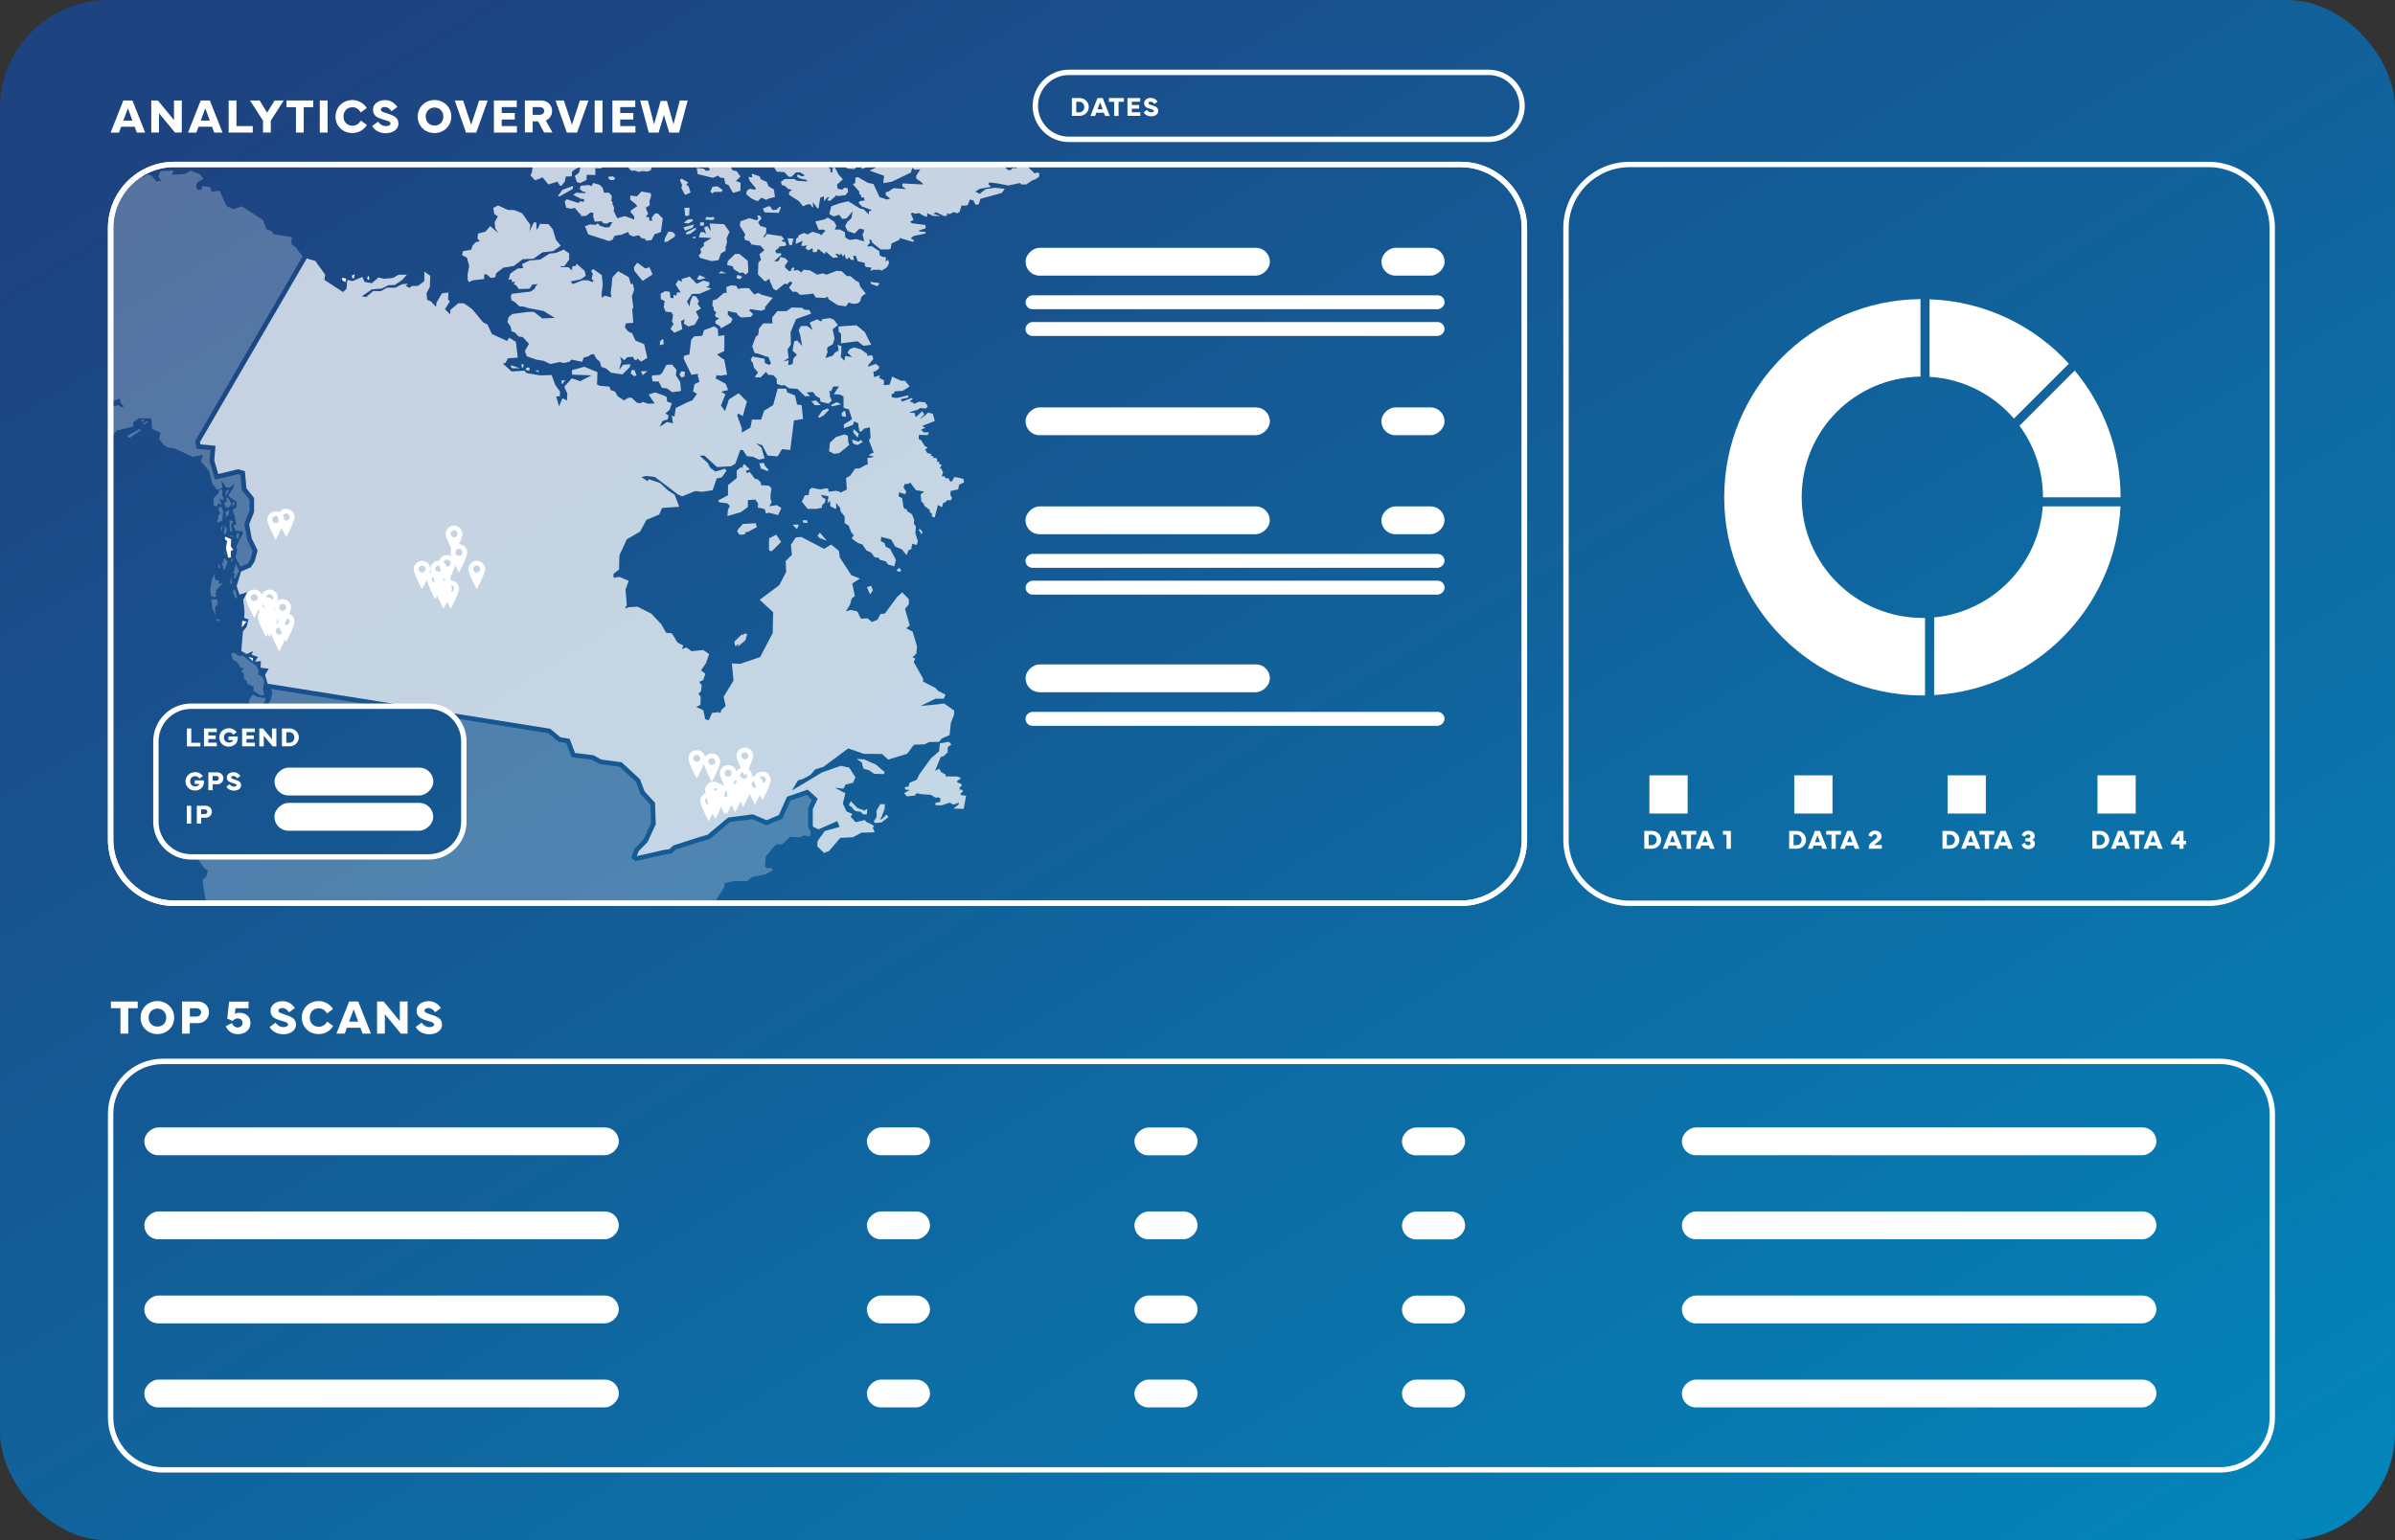 <?xml version="1.0" encoding="UTF-8"?><svg id="b" xmlns="http://www.w3.org/2000/svg" width="258.07" height="166.03" xmlns:xlink="http://www.w3.org/1999/xlink" viewBox="0 0 258.07 166.03"><rect x="0" y="0" width="258.07" height="166.03" fill="#333333" stroke="none"/><defs><linearGradient id="d" x1="69.81" y1="-15.39" x2="212.85" y2="222.26" gradientUnits="userSpaceOnUse"><stop offset="0" stop-color="#1e4381"/><stop offset="1" stop-color="#008dc0"/></linearGradient><clipPath id="e"><path d="m16.8,88.58v-8.68c0-2.09,1.69-3.78,3.78-3.78h25.62c2.09,0,3.78,1.69,3.78,3.78v8.68c0,2.09-1.69,3.78-3.78,3.78h-25.62c-2.09,0-3.78-1.69-3.78-3.78Zm1.98,8.77h138.63c3.79,0,6.86-3.07,6.86-6.86V24.58c0-3.79-3.07-6.86-6.86-6.86H18.78c-3.79,0-6.86,3.07-6.86,6.86v65.91c0,3.79,3.07,6.86,6.86,6.86Z" fill="none" stroke-width="0"/></clipPath></defs><g id="c"><rect width="258.07" height="166.03" rx="11.65" ry="11.65" fill="url(#d)" stroke-width="0"/><rect x="36.62" y="75.68" width="3" height="17.11" rx="1.5" ry="1.5" transform="translate(122.37 46.12) rotate(90)" fill="#fff" stroke-width="0"/><rect x="36.62" y="79.49" width="3" height="17.11" rx="1.5" ry="1.5" transform="translate(126.17 49.92) rotate(90)" fill="#fff" stroke-width="0"/><rect x="177.73" y="83.57" width="4.12" height="4.12" fill="#fff" stroke-width="0"/><rect x="193.34" y="83.57" width="4.12" height="4.12" fill="#fff" stroke-width="0"/><rect x="209.86" y="83.57" width="4.12" height="4.12" fill="#fff" stroke-width="0"/><rect x="226.01" y="83.57" width="4.12" height="4.12" fill="#fff" stroke-width="0"/><path d="m237.98,97.65h-62.38c-3.94,0-7.15-3.21-7.15-7.15V24.59c0-3.94,3.21-7.15,7.15-7.15h62.38c3.94,0,7.15,3.21,7.15,7.15v65.91c0,3.94-3.21,7.15-7.15,7.15Zm-62.38-79.63c-3.62,0-6.57,2.95-6.57,6.57v65.91c0,3.62,2.95,6.57,6.57,6.57h62.38c3.62,0,6.57-2.95,6.57-6.57V24.59c0-3.62-2.95-6.57-6.57-6.57h-62.38Z" fill="#fff" stroke-width="0"/><path d="m46.2,92.65h-25.62c-2.24,0-4.07-1.83-4.07-4.07v-8.68c0-2.24,1.83-4.07,4.07-4.07h25.62c2.24,0,4.07,1.83,4.07,4.07v8.68c0,2.24-1.83,4.07-4.07,4.07Zm-25.62-16.24c-1.92,0-3.49,1.57-3.49,3.49v8.68c0,1.92,1.57,3.49,3.49,3.49h25.62c1.92,0,3.49-1.57,3.49-3.49v-8.68c0-1.92-1.57-3.49-3.49-3.49h-25.62Z" fill="#fff" stroke-width="0"/><path d="m160.4,15.31h-45.23c-2.15,0-3.9-1.75-3.9-3.9s1.75-3.9,3.9-3.9h45.23c2.15,0,3.9,1.75,3.9,3.9s-1.75,3.9-3.9,3.9Zm-45.23-7.22c-1.83,0-3.32,1.49-3.32,3.32s1.49,3.32,3.32,3.32h45.23c1.83,0,3.32-1.49,3.32-3.32s-1.49-3.32-3.32-3.32h-45.23Z" fill="#fff" stroke-width="0"/><path d="m157.4,97.65H18.78c-3.94,0-7.15-3.21-7.15-7.15V24.59c0-3.94,3.21-7.15,7.15-7.15h138.62c3.94,0,7.15,3.21,7.15,7.15v65.91c0,3.94-3.21,7.15-7.15,7.15ZM18.78,18.01c-3.62,0-6.57,2.95-6.57,6.57v65.91c0,3.62,2.95,6.57,6.57,6.57h138.62c3.62,0,6.57-2.95,6.57-6.57V24.59c0-3.62-2.95-6.57-6.57-6.57H18.78Z" fill="#fff" stroke-width="0"/><path d="m239.21,158.72H17.55c-3.26,0-5.92-2.65-5.92-5.92v-32.77c0-3.26,2.65-5.92,5.92-5.92h221.67c3.26,0,5.92,2.65,5.92,5.92v32.77c0,3.26-2.65,5.92-5.92,5.92ZM17.55,114.69c-2.94,0-5.34,2.4-5.34,5.34v32.77c0,2.94,2.4,5.34,5.34,5.34h221.67c2.94,0,5.34-2.4,5.34-5.34v-32.77c0-2.94-2.4-5.34-5.34-5.34H17.55Z" fill="#fff" stroke-width="0"/><path d="m177.18,91.49v-1.93h.84c.54,0,.98.43.98.96s-.44.96-.98.96h-.84Zm.8-.39c.32,0,.54-.26.54-.57s-.22-.57-.54-.57h-.33v1.14h.33Z" fill="#fff" stroke-width="0"/><path d="m179.95,89.56h.55l.76,1.93h-.5l-.13-.35h-.82l-.13.35h-.5l.76-1.93Zm0,1.21h.55l-.28-.74-.28.74Z" fill="#fff" stroke-width="0"/><path d="m181.17,89.56h1.61v.4h-.57v1.53h-.47v-1.53h-.57v-.4Z" fill="#fff" stroke-width="0"/><path d="m183.45,89.56h.55l.76,1.93h-.5l-.13-.35h-.81l-.13.35h-.5l.76-1.93Zm0,1.21h.55l-.27-.74-.28.74Z" fill="#fff" stroke-width="0"/><path d="m186.05,89.96h-.4v-.4h.86v1.93h-.47v-1.53Z" fill="#fff" stroke-width="0"/><path d="m21.58,80.45h-1.44v-1.93h.47v1.54h.98v.39Z" fill="#fff" stroke-width="0"/><path d="m21.98,78.52h1.37v.39h-.9v.36h.79v.39h-.79v.39h.91v.39h-1.38v-1.93Z" fill="#fff" stroke-width="0"/><path d="m24.67,78.49c.35,0,.66.19.83.43l-.36.27c-.09-.13-.24-.26-.47-.26-.32,0-.54.23-.54.55s.21.56.54.56c.22,0,.4-.09.46-.27h-.51v-.39h1c0,.06,0,.12,0,.2,0,.52-.43.9-.97.9-.57,0-1.02-.43-1.02-.99s.45-.99,1.02-.99Z" fill="#fff" stroke-width="0"/><path d="m26.09,78.52h1.37v.39h-.9v.36h.79v.39h-.79v.39h.91v.39h-1.38v-1.93Z" fill="#fff" stroke-width="0"/><path d="m27.94,80.45v-1.93h.4l.97,1.17v-1.17h.47v1.93h-.4l-.96-1.16v1.16h-.47Z" fill="#fff" stroke-width="0"/><path d="m30.38,80.45v-1.93h.84c.54,0,.98.43.98.96s-.44.96-.98.96h-.84Zm.8-.39c.32,0,.54-.26.54-.57s-.22-.57-.54-.57h-.33v1.14h.33Z" fill="#fff" stroke-width="0"/><path d="m115.5,12.5v-1.93h.84c.54,0,.98.43.98.96s-.44.96-.98.96h-.84Zm.8-.39c.32,0,.54-.26.54-.57s-.22-.57-.54-.57h-.33v1.14h.33Z" fill="#fff" stroke-width="0"/><path d="m118.27,10.57h.55l.76,1.93h-.5l-.13-.35h-.82l-.13.35h-.5l.76-1.93Zm0,1.21h.55l-.28-.74-.28.74Z" fill="#fff" stroke-width="0"/><path d="m119.49,10.57h1.61v.4h-.57v1.53h-.47v-1.53h-.57v-.4Z" fill="#fff" stroke-width="0"/><path d="m121.49,10.57h1.37v.39h-.9v.36h.79v.39h-.79v.39h.91v.39h-1.38v-1.93Z" fill="#fff" stroke-width="0"/><path d="m123.57,11.83c.11.17.29.28.48.28.15,0,.28-.06.28-.15,0-.12-.16-.16-.39-.23-.35-.1-.66-.21-.66-.61,0-.35.35-.57.7-.57s.59.16.76.41l-.35.25c-.08-.12-.22-.25-.41-.25-.13,0-.23.06-.23.16,0,.13.15.15.36.22.44.14.7.26.7.61,0,.4-.39.59-.76.59-.35,0-.67-.15-.81-.44l.35-.26Z" fill="#fff" stroke-width="0"/><path d="m21.03,83.22c.35,0,.66.19.83.43l-.36.27c-.09-.13-.24-.26-.47-.26-.32,0-.54.23-.54.55s.21.56.54.56c.22,0,.4-.09.46-.27h-.51v-.39h1c0,.06,0,.12,0,.2,0,.52-.43.9-.97.9-.57,0-1.02-.43-1.02-.99s.45-.99,1.02-.99Z" fill="#fff" stroke-width="0"/><path d="m22.45,85.18v-1.93h.96c.36,0,.66.27.66.64s-.29.65-.66.65h-.49v.63h-.46Zm.46-1.03h.39c.18,0,.28-.13.28-.26s-.1-.25-.28-.25h-.39v.5Z" fill="#fff" stroke-width="0"/><path d="m24.73,84.51c.11.17.29.28.48.28.15,0,.28-.06.28-.15,0-.12-.16-.16-.39-.23-.34-.1-.66-.21-.66-.61,0-.35.35-.57.7-.57s.59.16.76.41l-.34.25c-.09-.12-.23-.25-.41-.25-.14,0-.23.06-.23.16,0,.13.15.15.36.22.44.14.7.26.7.61,0,.4-.39.59-.76.59-.35,0-.67-.15-.82-.44l.35-.26Z" fill="#fff" stroke-width="0"/><path d="m20.6,88.78h-.47v-1.93h.47v1.93Z" fill="#fff" stroke-width="0"/><path d="m21.21,88.78v-1.93h.96c.36,0,.66.27.66.64s-.29.65-.66.65h-.49v.63h-.46Zm.46-1.03h.39c.18,0,.28-.13.28-.26s-.1-.25-.28-.25h-.39v.5Z" fill="#fff" stroke-width="0"/><path d="m192.79,91.49v-1.93h.84c.54,0,.98.43.98.96s-.44.96-.98.96h-.84Zm.8-.39c.32,0,.54-.26.54-.57s-.22-.57-.54-.57h-.33v1.14h.33Z" fill="#fff" stroke-width="0"/><path d="m195.56,89.56h.55l.76,1.93h-.5l-.13-.35h-.81l-.13.35h-.5l.76-1.93Zm0,1.21h.55l-.27-.74-.28.74Z" fill="#fff" stroke-width="0"/><path d="m196.78,89.56h1.6v.4h-.57v1.53h-.46v-1.53h-.57v-.4Z" fill="#fff" stroke-width="0"/><path d="m199.05,89.56h.55l.76,1.93h-.5l-.13-.35h-.82l-.13.35h-.5l.76-1.93Zm0,1.21h.55l-.28-.74-.28.74Z" fill="#fff" stroke-width="0"/><path d="m201.31,90.04c.08-.22.31-.51.71-.51.44,0,.73.25.73.63,0,.32-.31.53-.58.73-.13.1-.21.16-.22.19h.82v.4h-1.4v-.17c0-.31.33-.56.56-.74.18-.14.34-.26.34-.41,0-.14-.1-.24-.25-.24s-.27.12-.34.28l-.37-.17Z" fill="#fff" stroke-width="0"/><path d="m209.31,91.49v-1.93h.84c.54,0,.98.43.98.96s-.44.96-.98.96h-.84Zm.8-.39c.32,0,.54-.26.54-.57s-.22-.57-.54-.57h-.33v1.14h.33Z" fill="#fff" stroke-width="0"/><path d="m212.08,89.56h.55l.76,1.93h-.5l-.13-.35h-.81l-.13.35h-.5l.76-1.93Zm0,1.21h.55l-.27-.74-.28.74Z" fill="#fff" stroke-width="0"/><path d="m213.3,89.56h1.6v.4h-.57v1.53h-.46v-1.53h-.57v-.4Z" fill="#fff" stroke-width="0"/><path d="m215.58,89.56h.55l.76,1.93h-.5l-.13-.35h-.82l-.13.35h-.5l.76-1.93Zm0,1.21h.55l-.28-.74-.28.74Z" fill="#fff" stroke-width="0"/><path d="m217.84,91.03l.34-.19c.06.14.18.28.38.28.14,0,.25-.09.25-.21,0-.14-.11-.22-.28-.22h-.29v-.34h.29c.15,0,.26-.09.26-.22,0-.11-.1-.19-.25-.19-.17,0-.29.1-.35.25l-.35-.17c.09-.22.32-.48.71-.48.42,0,.7.23.7.58,0,.19-.11.32-.26.39.16.07.28.22.28.43,0,.35-.29.59-.72.59-.36,0-.62-.2-.72-.49Z" fill="#fff" stroke-width="0"/><path d="m225.46,91.49v-1.93h.84c.54,0,.98.43.98.96s-.44.96-.98.96h-.84Zm.8-.39c.32,0,.54-.26.54-.57s-.22-.57-.54-.57h-.33v1.14h.33Z" fill="#fff" stroke-width="0"/><path d="m228.23,89.56h.55l.76,1.93h-.5l-.13-.35h-.81l-.13.35h-.5l.76-1.93Zm0,1.21h.55l-.27-.74-.28.74Z" fill="#fff" stroke-width="0"/><path d="m229.46,89.56h1.6v.4h-.57v1.53h-.46v-1.53h-.57v-.4Z" fill="#fff" stroke-width="0"/><path d="m231.73,89.56h.55l.76,1.93h-.5l-.13-.35h-.82l-.13.35h-.5l.76-1.93Zm0,1.21h.55l-.28-.74-.28.74Z" fill="#fff" stroke-width="0"/><path d="m233.95,91.01v-.32l.79-1.12h.54v1.06h.28v.38h-.28v.48h-.44v-.48h-.88Zm.88-.38v-.54l-.38.54h.38Z" fill="#fff" stroke-width="0"/><path d="m216.77,46.74l-.69-.69.93-.93c-2.23-2.59-5.46-4.29-9.09-4.5v2.14h-.98v-2.16c-7.09.11-12.8,5.89-12.8,13s5.82,13.01,13.01,13.01c.09,0,.19,0,.28,0v-1.67h.98v1.62c6.27-.6,11.24-5.66,11.71-11.97h-1.81v-.98h1.86c0-2.89-.94-5.55-2.53-7.71l-.86.86Z" fill="none" stroke-width="0"/><path d="m217.01,45.12l5.92-5.92c-3.74-4.1-9.07-6.73-15.01-6.94v8.36c3.63.21,6.86,1.91,9.09,4.5Z" fill="#fff" stroke-width="0"/><path d="m220.15,53.6h8.35c0-5.19-1.86-9.95-4.94-13.66l-5.95,5.95c1.59,2.16,2.53,4.82,2.53,7.71Z" fill="#fff" stroke-width="0"/><path d="m207.15,66.6c-7.18,0-13.01-5.82-13.01-13.01s5.71-12.89,12.8-13v-8.35c-11.7.11-21.15,9.63-21.15,21.36s9.56,21.36,21.36,21.36c.09,0,.19,0,.28,0v-8.35c-.09,0-.19,0-.28,0Z" fill="#fff" stroke-width="0"/><path d="m208.41,66.54v8.38c10.89-.63,19.58-9.42,20.08-20.34h-8.37c-.47,6.31-5.44,11.36-11.71,11.97Z" fill="#fff" stroke-width="0"/><path d="m11.96,107.95h2.88v.72h-1.02v2.74h-.84v-2.74h-1.03v-.72Z" fill="#fff" stroke-width="0"/><path d="m15.15,109.68c0-1,.8-1.78,1.81-1.78s1.81.78,1.81,1.78-.78,1.78-1.81,1.78-1.81-.76-1.81-1.78Zm.86,0c0,.55.38.97.95.97s.95-.39.95-.97-.41-.97-.95-.97-.95.41-.95.97Z" fill="#fff" stroke-width="0"/><path d="m19.62,111.41v-3.46h1.72c.65,0,1.18.48,1.18,1.16s-.53,1.17-1.18,1.17h-.89v1.13h-.84Zm.84-1.84h.71c.32,0,.5-.23.5-.46,0-.24-.19-.44-.5-.44h-.71v.9Z" fill="#fff" stroke-width="0"/><path d="m24.32,110.62l.66-.35c.15.32.37.48.63.48.3,0,.53-.21.53-.49,0-.29-.22-.49-.52-.49-.26,0-.44.13-.54.28l-.59-.26.2-1.83h2.09v.72h-1.41l-.06.61c.06-.05.25-.13.49-.13.72,0,1.19.44,1.19,1.11,0,.72-.55,1.2-1.36,1.2-.65,0-1.08-.35-1.3-.85Z" fill="#fff" stroke-width="0"/><path d="m29.68,110.21c.2.31.52.5.86.5.27,0,.5-.11.5-.27,0-.22-.29-.29-.71-.41-.62-.19-1.18-.38-1.18-1.09,0-.64.62-1.03,1.26-1.03s1.05.29,1.36.74l-.62.46c-.15-.22-.4-.46-.74-.46-.24,0-.41.12-.41.28,0,.23.27.27.64.4.78.26,1.25.47,1.25,1.1,0,.72-.71,1.05-1.36,1.05-.62,0-1.21-.28-1.47-.79l.63-.46Z" fill="#fff" stroke-width="0"/><path d="m32.52,109.68c0-1.02.8-1.78,1.82-1.78.62,0,1.23.34,1.54.86l-.64.48c-.21-.32-.47-.56-.9-.56-.58,0-.96.42-.96.99s.38,1,.96,1c.38,0,.68-.19.92-.55l.64.47c-.33.54-.9.87-1.56.87-1.03,0-1.82-.76-1.82-1.78Z" fill="#fff" stroke-width="0"/><path d="m37.61,107.95h.99l1.37,3.46h-.9l-.23-.63h-1.46l-.23.63h-.9l1.37-3.46Zm0,2.17h.99l-.49-1.33-.49,1.33Z" fill="#fff" stroke-width="0"/><path d="m40.63,111.41v-3.46h.71l1.74,2.11v-2.11h.84v3.46h-.72l-1.73-2.09v2.09h-.84Z" fill="#fff" stroke-width="0"/><path d="m45.42,110.21c.2.31.52.5.86.5.27,0,.5-.11.5-.27,0-.22-.29-.29-.71-.41-.62-.19-1.18-.38-1.18-1.09,0-.64.62-1.03,1.26-1.03s1.05.29,1.36.74l-.62.46c-.15-.22-.4-.46-.74-.46-.24,0-.41.12-.41.28,0,.23.27.27.64.4.78.26,1.25.47,1.25,1.1,0,.72-.71,1.05-1.36,1.05-.62,0-1.21-.28-1.47-.79l.63-.46Z" fill="#fff" stroke-width="0"/><path d="m13.28,10.83h.99l1.37,3.46h-.9l-.23-.63h-1.46l-.23.63h-.9l1.37-3.46Zm0,2.17h.99l-.49-1.33-.49,1.33Z" fill="#fff" stroke-width="0"/><path d="m16.3,14.29v-3.46h.71l1.74,2.11v-2.11h.84v3.46h-.73l-1.73-2.09v2.09h-.84Z" fill="#fff" stroke-width="0"/><path d="m21.62,10.83h.99l1.37,3.46h-.9l-.23-.63h-1.46l-.23.63h-.9l1.37-3.46Zm0,2.17h.99l-.49-1.33-.49,1.33Z" fill="#fff" stroke-width="0"/><path d="m27.23,14.29h-2.59v-3.46h.84v2.76h1.76v.7Z" fill="#fff" stroke-width="0"/><path d="m27.98,10.83l.8,1.32.81-1.32h.98l-1.39,2.17v1.29h-.84v-1.29l-1.4-2.17h1.03Z" fill="#fff" stroke-width="0"/><path d="m30.87,10.83h2.88v.72h-1.02v2.74h-.84v-2.74h-1.02v-.72Z" fill="#fff" stroke-width="0"/><path d="m35.3,14.29h-.84v-3.46h.84v3.46Z" fill="#fff" stroke-width="0"/><path d="m36.16,12.56c0-1.02.8-1.78,1.82-1.78.61,0,1.23.34,1.54.86l-.64.48c-.21-.32-.47-.56-.9-.56-.58,0-.97.42-.97.99s.38,1,.97,1c.38,0,.68-.19.91-.55l.64.47c-.33.54-.9.87-1.56.87-1.03,0-1.82-.76-1.82-1.78Z" fill="#fff" stroke-width="0"/><path d="m40.72,13.09c.2.31.52.5.86.5.27,0,.5-.11.5-.27,0-.22-.29-.29-.71-.41-.62-.19-1.18-.38-1.18-1.09,0-.64.62-1.03,1.26-1.03s1.05.29,1.36.74l-.62.46c-.15-.22-.41-.46-.74-.46-.24,0-.41.12-.41.28,0,.23.27.27.64.4.78.26,1.25.47,1.25,1.1,0,.72-.7,1.05-1.36,1.05-.62,0-1.21-.28-1.46-.79l.63-.46Z" fill="#fff" stroke-width="0"/><path d="m45.01,12.56c0-1,.8-1.78,1.81-1.78s1.81.78,1.81,1.78-.78,1.78-1.81,1.78-1.81-.76-1.81-1.78Zm.86,0c0,.55.38.97.95.97s.95-.39.95-.97-.41-.97-.95-.97-.95.41-.95.97Z" fill="#fff" stroke-width="0"/><path d="m48.99,10.83h.91l.87,2.62.86-2.62h.92l-1.23,3.46h-1.1l-1.22-3.46Z" fill="#fff" stroke-width="0"/><path d="m53.22,10.83h2.46v.71h-1.62v.64h1.41v.7h-1.41v.71h1.64v.7h-2.48v-3.46Z" fill="#fff" stroke-width="0"/><path d="m56.56,14.29v-3.46h1.75c.65,0,1.18.46,1.18,1.12,0,.49-.28.87-.68,1.04l.72,1.29h-.9l-.65-1.2h-.58v1.19h-.84Zm.84-1.91h.73c.32,0,.51-.19.51-.43,0-.23-.19-.41-.51-.41h-.73v.84Z" fill="#fff" stroke-width="0"/><path d="m59.85,10.83h.91l.87,2.62.86-2.62h.92l-1.23,3.46h-1.1l-1.22-3.46Z" fill="#fff" stroke-width="0"/><path d="m64.92,14.29h-.84v-3.46h.84v3.46Z" fill="#fff" stroke-width="0"/><path d="m66,10.83h2.45v.71h-1.62v.64h1.41v.7h-1.41v.71h1.64v.7h-2.48v-3.46Z" fill="#fff" stroke-width="0"/><path d="m69.81,10.83l.67,2.57.71-2.52h.67l.71,2.52.68-2.57h.85l-.93,3.46h-1.06l-.57-1.9-.57,1.9h-1.06l-.93-3.46h.85Z" fill="#fff" stroke-width="0"/><rect x="122.17" y="15.04" width="3" height="26.32" rx="1.5" ry="1.5" transform="translate(151.87 -95.46) rotate(90)" fill="#fff" stroke-width="0"/><rect x="150.76" y="24.8" width="3" height="6.8" rx="1.5" ry="1.5" transform="translate(180.46 -124.05) rotate(90)" fill="#fff" stroke-width="0"/><rect x="132.33" y="10" width="1.5" height="45.15" rx=".75" ry=".75" transform="translate(165.66 -100.5) rotate(90)" fill="#fff" stroke-width="0"/><rect x="132.33" y="12.89" width="1.5" height="45.15" rx=".75" ry=".75" transform="translate(168.54 -97.62) rotate(90)" fill="#fff" stroke-width="0"/><rect x="122.17" y="32.24" width="3" height="26.32" rx="1.5" ry="1.5" transform="translate(169.07 -78.26) rotate(90)" fill="#fff" stroke-width="0"/><rect x="150.76" y="42.01" width="3" height="6.8" rx="1.5" ry="1.5" transform="translate(197.66 -106.85) rotate(90)" fill="#fff" stroke-width="0"/><rect x="39.61" y="97.46" width="3" height="51.13" rx="1.5" ry="1.5" transform="translate(164.14 81.91) rotate(90)" fill="#fff" stroke-width="0"/><rect x="205.29" y="97.46" width="3" height="51.13" rx="1.5" ry="1.5" transform="translate(329.82 -83.77) rotate(90)" fill="#fff" stroke-width="0"/><rect x="95.31" y="119.62" width="3" height="6.8" rx="1.5" ry="1.5" transform="translate(219.83 26.21) rotate(90)" fill="#fff" stroke-width="0"/><rect x="124.14" y="119.62" width="3" height="6.8" rx="1.5" ry="1.5" transform="translate(248.66 -2.61) rotate(90)" fill="#fff" stroke-width="0"/><rect x="152.97" y="119.62" width="3" height="6.8" rx="1.5" ry="1.5" transform="translate(277.49 -31.44) rotate(90)" fill="#fff" stroke-width="0"/><rect x="39.61" y="106.52" width="3" height="51.13" rx="1.5" ry="1.5" transform="translate(173.2 90.97) rotate(90)" fill="#fff" stroke-width="0"/><rect x="205.29" y="106.52" width="3" height="51.13" rx="1.5" ry="1.5" transform="translate(338.88 -74.71) rotate(90)" fill="#fff" stroke-width="0"/><rect x="95.31" y="128.68" width="3" height="6.8" rx="1.5" ry="1.5" transform="translate(228.89 35.27) rotate(90)" fill="#fff" stroke-width="0"/><rect x="124.14" y="128.68" width="3" height="6.8" rx="1.5" ry="1.5" transform="translate(257.72 6.44) rotate(90)" fill="#fff" stroke-width="0"/><rect x="152.97" y="128.68" width="3" height="6.8" rx="1.5" ry="1.5" transform="translate(286.55 -22.38) rotate(90)" fill="#fff" stroke-width="0"/><rect x="39.61" y="115.58" width="3" height="51.13" rx="1.5" ry="1.5" transform="translate(182.26 100.03) rotate(90)" fill="#fff" stroke-width="0"/><rect x="205.29" y="115.58" width="3" height="51.13" rx="1.5" ry="1.5" transform="translate(347.94 -65.65) rotate(90)" fill="#fff" stroke-width="0"/><rect x="95.31" y="137.74" width="3" height="6.8" rx="1.5" ry="1.5" transform="translate(237.95 44.33) rotate(90)" fill="#fff" stroke-width="0"/><rect x="124.14" y="137.74" width="3" height="6.8" rx="1.5" ry="1.5" transform="translate(266.78 15.5) rotate(90)" fill="#fff" stroke-width="0"/><rect x="152.97" y="137.74" width="3" height="6.8" rx="1.5" ry="1.5" transform="translate(295.61 -13.32) rotate(90)" fill="#fff" stroke-width="0"/><rect x="39.61" y="124.63" width="3" height="51.13" rx="1.5" ry="1.5" transform="translate(191.31 109.09) rotate(90)" fill="#fff" stroke-width="0"/><rect x="205.29" y="124.63" width="3" height="51.13" rx="1.5" ry="1.5" transform="translate(356.99 -56.59) rotate(90)" fill="#fff" stroke-width="0"/><rect x="95.31" y="146.8" width="3" height="6.8" rx="1.5" ry="1.5" transform="translate(247.01 53.39) rotate(90)" fill="#fff" stroke-width="0"/><rect x="124.14" y="146.8" width="3" height="6.8" rx="1.5" ry="1.5" transform="translate(275.84 24.56) rotate(90)" fill="#fff" stroke-width="0"/><rect x="152.97" y="146.8" width="3" height="6.8" rx="1.5" ry="1.5" transform="translate(304.67 -4.27) rotate(90)" fill="#fff" stroke-width="0"/><rect x="122.17" y="42.92" width="3" height="26.32" rx="1.5" ry="1.5" transform="translate(179.74 -67.59) rotate(90)" fill="#fff" stroke-width="0"/><rect x="150.76" y="52.68" width="3" height="6.8" rx="1.5" ry="1.5" transform="translate(208.33 -96.18) rotate(90)" fill="#fff" stroke-width="0"/><rect x="132.33" y="37.88" width="1.5" height="45.15" rx=".75" ry=".75" transform="translate(193.53 -72.63) rotate(90)" fill="#fff" stroke-width="0"/><rect x="132.33" y="40.76" width="1.5" height="45.15" rx=".75" ry=".75" transform="translate(196.42 -69.74) rotate(90)" fill="#fff" stroke-width="0"/><rect x="122.17" y="59.94" width="3" height="26.32" rx="1.5" ry="1.5" transform="translate(196.77 -50.56) rotate(90)" fill="#fff" stroke-width="0"/><rect x="132.33" y="54.91" width="1.5" height="45.15" rx=".75" ry=".75" transform="translate(210.56 -55.6) rotate(90)" fill="#fff" stroke-width="0"/><g clip-path="url(#e)"><polygon points="79.15 69.14 79.98 68.34 80.01 68.47 80.3 68.26 80.51 68.37 80.32 69.01 79.51 69.7 79.58 69.38 79.25 69.68 79.14 69.34 79.15 69.14" fill="#fff" opacity=".75" stroke-width="0"/><polygon points="93.41 63.3 93.87 63.13 94.06 63.63 93.76 64.07 93.41 63.3" fill="#fff" opacity=".75" stroke-width="0"/><polygon points="82.86 59.24 82.87 58.03 83.64 57.63 84.17 58.41 83.24 59.34 83.02 59.43 82.86 59.24" fill="#fff" opacity=".75" stroke-width="0"/><polygon points="79.52 57.07 80.04 56.48 81.42 56.39 81.56 56.81 80.59 57.34 80.38 57.34 80.23 57.6 79.68 57.64 79.43 57.26 79.52 57.07" fill="#fff" opacity=".75" stroke-width="0"/><polygon points="78.38 55.63 78.43 54.98 78.64 54.52 78.34 54.24 77.48 54.14 77.4 53.93 78.45 53.38 78.44 52.3 79.4 51.52 79.38 50.73 79.82 50.36 80.03 50.43 80.03 50.18 80.2 50.02 80.81 50.6 80.36 50.74 80.5 51.01 80.77 50.86 81.38 51.65 81.57 51.61 81.98 51.99 82 52.29 82.85 52.35 83.13 52.62 83.03 53.34 83.03 53.82 83.16 54.08 82.89 54.58 83.71 54.44 84.19 54.76 83.85 55.52 82.87 55.26 82.53 55.35 82.42 54.89 82.02 54.77 81.64 54.72 81.7 54.29 81.4 53.85 80.59 53.9 80.58 54.65 79.84 55.2 78.38 55.63" fill="#fff" opacity=".75" stroke-width="0"/><polygon points="81.82 49.94 82.31 49.89 82.41 50.17 82.81 50.65 82.72 50.78 82 50.51 81.82 49.94" fill="#fff" opacity=".75" stroke-width="0"/><polygon points="89.42 47.73 90.07 47.11 91 46.82 91.36 46.96 91.4 47.64 91.51 47.96 90.45 48.83 89.9 48.92 89.34 48.65 89.42 47.73" fill="#fff" opacity=".75" stroke-width="0"/><polygon points="88.17 44.9 88.61 44.25 89.18 44.02 89.33 44.18 88.73 44.79 88.23 45.05 88.17 44.9" fill="#fff" opacity=".75" stroke-width="0"/><polygon points="91.94 46.61 91.97 46.25 92.54 46.75 92.41 47.17 91.94 46.61" fill="#fff" opacity=".75" stroke-width="0"/><polygon points="91.8 47.37 92.49 47.61 92.79 47.42 92.95 47.65 92.4 47.97 91.93 47.81 91.8 47.37" fill="#fff" opacity=".75" stroke-width="0"/><polygon points="90.72 44.86 90.7 44.53 90.98 44.26 91.09 44.37 91.17 44.93 90.72 44.86" fill="#fff" opacity=".75" stroke-width="0"/><polygon points="89.68 43.8 89.52 43.67 90.14 43.35 90.65 43.57 89.68 43.8" fill="#fff" opacity=".75" stroke-width="0"/><polygon points="87.82 43.68 87.43 43.25 87.91 43.16 88.43 43.66 87.82 43.68" fill="#fff" opacity=".75" stroke-width="0"/><polygon points="85.88 57.04 85.4 56.56 86.09 56.54 85.88 57.04" fill="#fff" opacity=".75" stroke-width="0"/><polygon points="88.1 57.75 88.34 57.41 89.1 58.29 88.31 57.99 88.1 57.75" fill="#fff" opacity=".75" stroke-width="0"/><polygon points="86.55 56.33 86.48 56.08 87 56.08 86.99 56.38 86.55 56.33" fill="#fff" opacity=".75" stroke-width="0"/><polygon points="99.32 57.62 98.96 57.05 99.22 57.07 99.38 57.35 99.32 57.62" fill="#fff" opacity=".75" stroke-width="0"/><polygon points="96.57 61.5 96.9 61.19 97.11 61.5 96.94 61.64 96.57 61.5" fill="#fff" opacity=".75" stroke-width="0"/><polygon points="96.36 61.05 95.65 60.83 95.49 60.53 94.78 60.32 94.68 60.11 94.26 60.08 93.85 59.55 93.37 59.34 92.92 58.68 92.44 58.53 91.82 58.08 91.82 57.92 92.01 57.71 91.73 57.38 91.44 56.65 91.01 56.39 91.02 55.7 90.57 55.1 90.53 54.76 90.09 54.19 90.12 54.73 90.03 54.86 89.46 54.55 89.45 53.98 89.16 54.22 89.28 53.5 88.49 53.33 88.59 53.59 88.95 53.78 88.91 54.13 88.58 54.46 88.55 54.74 87.96 54.85 87.03 54.85 86.4 54.07 86.72 53.39 87.14 53.35 87.23 52.75 87.5 52.58 88.38 52.76 89.07 52.63 89.24 52.67 89.28 53 90.11 52.9 90.53 53.02 90.56 53.11 91.25 52.76 91.16 51.52 91.61 51.28 92.14 50.51 92.62 50.48 93.27 50.12 93.51 50.06 93.46 49.37 94.21 49.24 93.61 49.06 93.87 48.89 94.14 48.79 93.63 47.45 93.81 47.17 93.73 46.06 93.15 46.18 92.74 46.55 92.59 46.43 92.46 45.61 92.02 45.42 91.92 45.79 90.93 46.16 90.93 45.75 91.82 45.18 91.47 44.13 90.9 43.96 90.89 42.73 90.48 42.52 89.85 42.49 90.41 41.65 89.79 41.67 89.54 42.18 89.33 42.13 89.42 42.39 89.42 42.72 89.63 43.17 89.28 43.51 88.41 43.29 88.35 42.91 87.93 42.7 87.6 42.25 86.91 42.3 87.29 42.69 86.75 42.72 85.93 41.92 85.01 41.85 84.52 41.5 84.23 41.56 83.71 41.38 83.68 40.8 83.32 40.44 82.76 40.39 82.55 40.08 81.94 40.69 81.32 40.65 81.68 40.15 81.23 39.61 81.13 39.15 80.89 38.8 81.07 38.43 82.37 38.67 82.42 39.13 82.9 39.34 83.08 39.16 82.78 38.44 82.58 38.44 81.77 38.14 81.31 38.05 81.05 37.32 81.43 36.3 81.7 36.09 81.79 35.41 82.25 34.86 83.24 34.86 83.2 34.23 83.75 33.54 84.77 33.53 85.31 33.14 86.42 33.18 86.69 33.38 87.21 33.42 87.41 33.8 85.78 34.39 85.19 35.79 85.22 37.15 84.86 37.66 84.98 38.58 84.4 38.95 84.98 38.83 84.94 39.36 85.4 39.25 85.49 38.65 85.87 38.23 85.4 37.8 85.58 36.78 85.91 36.69 86.43 37.29 86.24 36.19 86.06 35.58 86.3 35.14 86.96 35.13 87.56 35.58 87.24 34.77 88.04 34.42 88.49 34.65 88.61 34.39 89.45 34.29 89.87 34.47 90.29 35.04 89.72 35.49 89.93 36.49 89.73 37.12 89.18 37.42 89.1 37.69 89.19 37.87 88.95 38.59 89.72 38.34 90 37.98 90.35 37.8 90.33 37.48 90.24 37.18 90.65 37.29 90.66 38.01 90.59 38.47 90.99 38.88 91.07 38.37 91.82 38.49 91.32 38.01 91.56 37.63 92.02 37.45 92.76 37.65 93.46 38.16 93.43 38.35 93.97 38.29 94.11 38.7 93.54 39.37 93.55 39.52 94.36 39.22 94.72 39.48 94.71 39.72 94.32 40.02 94.11 40.06 94.18 40.65 94.86 40.44 94.71 40.72 95.26 40.99 95.23 41.52 95.86 41.46 96.13 40.59 97.09 41.04 97.51 41.04 98.02 41.64 97.27 42.13 96.36 42.18 96.37 42.37 96.04 42.52 96.12 42.84 96.64 42.9 97.84 42.61 97.91 42.84 97.06 43.03 97.21 43.29 98.2 42.91 98.39 42.94 98.03 43.27 98.36 43.39 98.53 43.53 99.01 43.3 99.67 43.36 99.97 43.77 99.77 44.04 99.17 43.98 98.86 44.17 98.45 44.29 98.02 44.43 98.09 44.49 98.54 44.5 98.68 44.98 99.38 44.32 99.59 44.67 99.13 45.13 99.08 45.18 99.65 44.8 100.01 44.47 100.52 44.61 100.73 45.37 99.37 45.91 99.71 46.12 99.25 46.3 99.53 46.6 100.12 46.61 99.94 46.9 99.01 46.87 98.99 47.33 99.25 47.44 99.64 48.07 99.98 48.26 99.68 48.44 99.92 48.83 100.39 48.95 100.27 49.13 100.6 49.18 100.54 49.36 100.94 49.37 101 49.79 101.2 49.75 101.2 50 101.47 50.11 101.26 50.51 101.48 50.5 101.47 50.66 101.62 50.87 101.48 51.35 101.77 51.34 101.87 51.53 102.26 51.58 102.32 51.82 102.53 51.94 102.85 51.41 103.8 51.61 103.89 51.98 103.36 52.25 103.24 52.76 102.44 52.91 102.41 53.38 102.59 53.65 102.46 53.92 102.04 53.92 101.92 54.1 101.62 54.23 101.51 54.67 101.06 54.43 100.72 55.78 100.4 55.67 100.43 55.37 100.18 55.21 100.19 54.98 99.58 54.5 99.55 54.32 99.28 54.05 99.19 53.3 99.58 52.99 98.68 52.82 98.08 52.01 97.87 52.16 97.51 52.16 97.35 52.51 97.66 53.02 97.51 53.27 96.88 53.06 96.82 53.5 97.21 53.69 97.35 54.65 97.47 54.85 97.68 54.85 97.74 55.09 98.27 55.43 98.51 56.03 98.47 56.45 98.69 56.72 98.63 57.47 98.9 58.32 98.8 58.71 98.63 58.71 98.3 58.61 98.18 59.21 97.9 59.3 97.69 59.84 97.18 59.22 96.46 58.91 96.01 58.14 94.96 57.87 94.9 58.32 95.31 58.53 95.43 58.92 95.91 59.16 96.54 60.33 96.36 61.05" fill="#fff" opacity=".75" stroke-width="0"/><path d="m90.63,36.71v-.73l-.26-.24-.02-.55,1.94-.13s.95.75.95.82.64,1.28.64,1.28l-.84.11-.64-.49-1.79.22.02-.29Z" fill="#fff" opacity=".75" stroke-width="0"/><polygon points="97.48 84.85 97.89 84.78 98.02 84.37 98.78 84.05 99.06 83.47 99.42 82.97 100.29 81.76 101.19 80.98 101.28 80.12 102.25 79.95 102.51 80.25 102.12 80.53 102.12 81.07 101.69 81.5 101.36 81.59 100.76 83.08 101.23 82.86 101.39 83.21 101.9 83.49 101.88 83.68 103.18 83.7 103.56 83.88 103.11 84.2 103.2 84.35 103.56 84.48 103.65 84.67 103.37 84.91 103.48 85.13 103.67 85.13 103.78 85.26 103.48 85.58 103.59 85.71 104.1 85.77 103.84 87.18 102.74 87.16 103.28 86.72 103.33 86.51 102.74 86.72 102.33 86.51 101.45 86.81 100.8 86.79 100.8 86.53 101.32 86.44 101.32 86.03 101.11 85.95 100.78 85.97 100.31 85.67 99.29 85.6 98.78 85.49 98.56 85.75 97.72 85.84 97.42 85.49 98.02 85.15 97.57 85.11 97.48 84.85" fill="#fff" opacity=".75" stroke-width="0"/><polygon points="92.31 81.8 93.1 81.85 94.38 82.41 95.33 83.23 95.24 83.44 94.18 83.4 93.62 83.01 93.06 82.86 92.93 82.5 92.89 82.21 92.31 81.8" fill="#fff" opacity=".75" stroke-width="0"/><polygon points="91.51 86.66 91.68 86.36 92.39 87.09 93.15 87.37 93.45 87.16 93.41 87.78 93.02 87.78 92.74 87.5 92.26 87.44 91.96 87.26 91.81 87 91.51 86.85 91.51 86.66" fill="#fff" opacity=".75" stroke-width="0"/><polygon points="94.31 88.71 94.14 88.56 94.46 88.04 94.44 87.41 94.85 86.68 95.35 86.68 95.33 87.13 95.02 88 94.83 88.32 95.05 88.28 95.5 87.8 95.74 88.06 95 88.64 94.31 88.71" fill="#fff" opacity=".75" stroke-width="0"/><polygon points="68.12 115.7 68.93 115.31 68.97 115.5 68.19 115.95 68.12 115.7" fill="#fff" stroke-width="0"/><polygon points="69.61 115.12 70.19 115.48 70.13 115.97 69.83 116.33 69.96 115.61 69.61 115.12" fill="#fff" stroke-width="0"/><polygon points="68.01 118.2 68.27 117.87 68.24 117.56 68.57 117.59 68.71 118.6 68.58 118.78 67.99 118.42 68.01 118.2" fill="#fff" stroke-width="0"/><polygon points="68.66 119.28 68.97 119.04 68.99 119.62 68.66 119.28" fill="#fff" stroke-width="0"/><polygon points="70.68 117.11 70.94 117.98 71.46 118.43 71.53 118.71 70.78 118.2 70.68 117.81 70.41 117.18 70.68 117.11" fill="#fff" stroke-width="0"/><polygon points="70.24 118.7 70.74 119.18 70.38 119.18 70.24 118.7" fill="#fff" stroke-width="0"/><polygon points="71.21 119.78 71.67 120.45 71.66 120.09 71.36 119.68 71.21 119.78" fill="#fff" stroke-width="0"/><polygon points="72.64 121.51 72.69 121.01 72.83 121.6 72.64 121.51" fill="#fff" stroke-width="0"/><polygon points="72.7 123.26 73.67 123.29 73.28 123.65 72.74 123.41 72.7 123.26" fill="#fff" stroke-width="0"/><polygon points="74.08 121.46 74.59 121.71 74.28 121.93 74.08 121.46" fill="#fff" stroke-width="0"/><path d="m60.17,121.27l1.42-.8,1.12-.39,1.34.12,1.34.11,1.26.98.78.33-.17-.27.12-.06.95.73.53.17-.16.34,1.67.7-.12.22.27.11.28-.06.23.11.05.37.69.12.5.37-.64.19-.72.05-.44.14-.39.03-1-.22-1.23-.02.05-.12.5-.36v-.34l-.37-.06-.31-.56-.47.02-.42-.66-.06-.34-1.09.06-.44-.11-.48-.52-.5.14-.72-.23-.2-.19-.08-.27h.25l.19-.17s-.48-.06-.53-.06-.52.16-.52.16l-.98-.02-.27.14-.47.37-.84-.09.08-.19Z" fill="#fff" stroke-width="0"/><polygon points="62.06 121.93 62.34 121.74 62.76 121.82 62.4 122.12 62.06 121.93" fill="#fff" stroke-width="0"/><polygon points="66.77 127.04 66.68 126.82 67.68 126.82 68.13 126.63 69.57 127.41 69.35 127.5 68.74 127.38 68.63 127.55 68.41 127.65 68.04 127.5 67.37 127.43 66.77 127.04" fill="#fff" stroke-width="0"/><polygon points="80.07 127.8 80.16 127.63 80.1 127.38 80.49 127 81.74 127.27 82.02 127.16 82.3 127.36 81.79 127.94 80.73 127.91 80.46 128.08 79.99 127.94 80.07 127.8" fill="#fff" stroke-width="0"/><polygon points="83.16 127.97 83.61 128.19 83.5 128.33 83.16 127.97" fill="#fff" stroke-width="0"/><polygon points="84.21 129.22 84.46 128.97 84.63 129.13 84.5 129.28 84.21 129.22" fill="#fff" stroke-width="0"/><polygon points="85.52 129.49 85.67 129.33 85.77 129.41 85.67 129.55 85.52 129.49" fill="#fff" stroke-width="0"/><polygon points="86.49 131.3 86.63 131.02 87.13 131.45 86.83 131.58 86.49 131.3" fill="#fff" stroke-width="0"/><polygon points="77.32 135.06 77.46 135.22 77.82 135.37 77.32 135.06" fill="#fff" stroke-width="0"/><polygon points="77.06 135.3 76.9 135.47 77.01 135.56 77.06 135.3" fill="#fff" stroke-width="0"/><polygon points="76.14 135.09 76.04 135 76.15 134.84 76.14 135.09" fill="#fff" stroke-width="0"/><path d="m86.09,138.25c.06-.06.22-.27.22-.27l-.06-.3.81-.19-.25.31.22.3-.17.19-.62.08-.14-.12Z" fill="#fff" stroke-width="0"/><polygon points="87.39 136.98 87.47 136.86 87.62 136.87 87.61 137.01 87.39 136.98" fill="#fff" stroke-width="0"/><polygon points="86.34 136.54 86.3 136.23 86.47 136.22 86.44 136.61 86.34 136.54" fill="#fff" stroke-width="0"/><polygon points="86.14 135.94 85.99 135.72 86.11 135.65 86.27 135.87 86.14 135.94" fill="#fff" stroke-width="0"/><polygon points="86.47 135.26 86.97 135.06 86.94 135.41 86.47 135.26" fill="#fff" stroke-width="0"/><polygon points="86.45 134.69 86.89 134.37 86.89 134.62 86.45 134.69" fill="#fff" stroke-width="0"/><polygon points="87 133.92 86.91 133.88 86.91 133.48 87.08 133.59 87 133.92" fill="#fff" stroke-width="0"/><polygon points="24.9 70.45 25.24 70.34 25.67 70.68 26.18 70.69 27.64 71.82 27.9 72.36 27.79 72.67 28.25 72.97 28.48 73.39 28.34 74.36 28.47 74.8 28.39 74.93 28.03 74.91 27.3 74.46 27.33 74.02 26.63 73.69 26.55 73.33 26.26 73.14 26.3 72.63 25.97 72.36 26.28 72.02 25.93 71.97 25.56 71.38 25.08 71.07 24.9 70.45" fill="#fff" opacity=".25" stroke-width="0"/><polygon points="26.77 70.82 27.25 70.93 27.26 71.27 26.77 70.82" fill="#fff" stroke-width="0"/><polygon points="26.05 67.63 26.11 66.92 26.57 66.99 26.05 67.63" fill="#fff" stroke-width="0"/><polygon points="23.22 66.32 22.88 65.56 22.77 64.61 23.39 64.61 23.48 65.07 23.17 65.44 23.22 66.32" fill="#fff" opacity=".25" stroke-width="0"/><polygon points="23.26 66.71 23.66 66.8 23.66 66.98 23.26 66.81 23.26 66.71" fill="#fff" opacity=".25" stroke-width="0"/><polygon points="23.08 64.38 22.74 64.24 22.64 63.52 22.86 62.34 23.12 61.93 23.19 62.51 23.62 62.57 23.57 62.97 24.01 62.86 23.31 63.58 23.22 64.12 23.34 64.3 23.08 64.38" fill="#fff" opacity=".25" stroke-width="0"/><polygon points="25.35 64.51 25.07 63.77 25.29 63.48 25.47 64.03 25.56 64.36 25.35 64.51" fill="#fff" opacity=".25" stroke-width="0"/><polygon points="24.98 63.02 24.8 62.79 24.89 62.2 24.99 62.7 24.98 63.02" fill="#fff" opacity=".25" stroke-width="0"/><polygon points="25.12 61.82 25.42 60.76 25.77 61.54 25.36 62.31 25.18 62.39 25.3 61.81 25.12 61.82" fill="#fff" opacity=".25" stroke-width="0"/><polygon points="24.03 61.38 24.05 61.07 23.92 60.86 24.18 60.11 24.55 60.58 24.21 61.37 24.03 61.38" fill="#fff" opacity=".25" stroke-width="0"/><polygon points="24.3 59.82 24.19 59.7 24.21 59.29 24.3 59.82" fill="#fff" opacity=".25" stroke-width="0"/><polygon points="24.58 60.11 24.34 59.09 24.47 58.32 24.25 58.12 24.25 57.83 24.91 58.12 24.87 58.89 25.14 59.26 24.87 59.4 24.89 60.08 24.58 60.11" fill="#fff" stroke-width="0"/><path d="m25.48,58.08v-.57h.31s-.13.5-.13.5l-.18.06Z" fill="#fff" opacity=".25" stroke-width="0"/><polygon points="25.12 57.89 24.76 57.76 25.02 57.7 25.12 57.89" fill="#fff" opacity=".25" stroke-width="0"/><polygon points="24.11 57.57 24.25 56.61 24.45 57.04 24.34 57.55 24.11 57.57" fill="#fff" opacity=".25" stroke-width="0"/><polygon points="24.78 57.32 24.73 56.05 25.13 56.2 24.9 56.62 25 57.27 24.78 57.32" fill="#fff" opacity=".25" stroke-width="0"/><polygon points="24.32 55.8 24.33 55.18 24.67 54.94 24.67 55.37 24.32 55.8" fill="#fff" opacity=".25" stroke-width="0"/><path d="m23.4,56.29s.18-.85.18-.85l.18-.09-.16-.3-.08-.26.3-.21.23.52-.1,1-.3.16-.26.04Z" fill="#fff" opacity=".25" stroke-width="0"/><polygon points="24.36 54.72 24.15 54.28 24.46 53.99 24.34 53.62 24.6 53.69 24.96 54.31 24.73 54.62 24.36 54.72" fill="#fff" opacity=".25" stroke-width="0"/><polygon points="24.33 52.99 24.63 52.74 24.64 52.94 24.33 53.49 24.33 52.99" fill="#fff" opacity=".25" stroke-width="0"/><polygon points="23.12 53.55 23.54 53.2 23.61 52.83 23.94 52.74 23.94 53.42 24.06 53.55 24.05 54 23.75 53.71 23.66 53.86 23.88 54.32 23.77 54.4 23.57 54.19 23.34 54.61 23 54.43 23.02 53.7 23.12 53.55" fill="#fff" opacity=".25" stroke-width="0"/><polygon points="25.09 54.1 25.31 54.18 25.24 54.37 25.04 54.7 25.09 54.1" fill="#fff" opacity=".25" stroke-width="0"/><polygon points="23.79 56.95 24.01 56.6 23.92 57.26 23.79 56.95" fill="#fff" opacity=".25" stroke-width="0"/><polygon points="25.04 60.62 24.89 60.39 25.09 60.1 25.04 60.62" fill="#fff" opacity=".25" stroke-width="0"/><polygon points="23.74 61.21 23.53 61.19 23.55 60.79 23.74 61.21" fill="#fff" opacity=".25" stroke-width="0"/><polygon points="13.68 46.99 15.09 46.21 15.14 46.39 13.98 47.21 13.68 46.99" fill="#fff" opacity=".25" stroke-width="0"/><polygon points="15.22 45.49 15.63 45.27 15.28 45.24 15.22 45.49" fill="#fff" opacity=".25" stroke-width="0"/><polygon points="15.39 45.7 15.72 45.45 16.03 45.46 15.48 45.77 15.39 45.7" fill="#fff" opacity=".25" stroke-width="0"/><polygon points="6.6 49.76 7.15 49.34 7.44 49.41 7.6 48.98 8.13 49.12 7.72 49.72 7.42 49.85 6.84 49.96 6.6 49.76" fill="#fff" opacity=".25" stroke-width="0"/><polygon points="5.8 50.57 5.8 50.31 6.3 50.68 6.82 50.46 6.7 50.73 6.75 51.08 5.94 51.8 5.32 51.85 4.48 51.88 4.22 51.74 4.21 51.1 4.71 50.6 4.79 51.05 4.85 51.3 5.46 50.71 5.8 50.57" fill="#fff" opacity=".25" stroke-width="0"/><polygon points="6.93 51.32 7 50.93 7.22 50.96 7.22 51.1 7.04 51.41 6.93 51.32" fill="#fff" opacity=".25" stroke-width="0"/><path d="m3.82,52.5s.25-.65.25-.65l-.52.17.27.48Z" fill="#fff" stroke-width="0"/><polygon points="37.3 30.03 37.21 30.42 36.87 30.2 36.86 29.94 37.3 30.03" fill="#fff" stroke-width="0"/><polygon points="38.14 30.01 37.96 29.97 37.93 29.69 38.24 29.58 38.14 29.84 38.14 30.01" fill="#fff" stroke-width="0"/><polygon points="39.68 30.17 39.56 30 39.65 29.8 39.74 29.75 39.8 30.09 39.68 30.17" fill="#fff" stroke-width="0"/><polygon points="58.16 24.13 59.11 24.16 59.57 24.73 59.9 25.83 60.42 26.48 59.63 27.06 58.45 27.2 57.48 27.89 56.32 27.94 55.37 28.66 54.23 28.85 53.46 29.46 53.37 29.89 52.89 29.96 52.44 29.57 52.17 29.58 52.16 30.08 50.95 30.21 50.52 30.4 50.39 30.14 50.39 29.57 50.56 28.67 50.32 27.79 49.79 27.5 49.88 27.07 50.77 26.92 50.92 26.48 51.25 26.11 51.68 26.01 51.45 25.7 51.51 25.17 52.31 24.97 52.83 24.37 53.69 25.12 53.36 24.59 53.3 23.95 53.65 23.32 53.26 23.06 53.15 22.41 53.66 22.14 54.71 22.62 55.46 22.65 56.27 23 56.97 24 57.15 24.24 57.06 24.91 57.29 24.45 57.53 23.97 57.79 23.97 57.82 24.78 58.08 24.4 58.16 24.13" fill="#fff" opacity=".75" stroke-width="0"/><polygon points="57.97 30.62 57.36 30.67 57.05 31.12 55.89 31.15 55.63 30.76 55.36 30.63 55.51 30.32 55.18 30.43 55.14 30.1 54.8 30.16 54.99 29.48 55.76 28.95 56.39 28.89 56.24 28.47 57.06 28.08 58.2 27.98 59.22 27.33 59.87 27.27 60.75 26.9 61.33 27.32 61.33 27.97 60.83 28.67 60.4 28.72 60.4 28.79 61.25 28.8 61.62 29.14 61.68 28.69 62 28.69 62.13 28.43 63 29.19 63.12 29.73 62.58 30.11 61.49 30.34 61.72 30.62 62.77 30.21 63.34 30.21 63.83 30.4 63.97 30.28 63.75 30.05 63.88 29.52 63.69 29.18 63.92 29 64.84 29.65 64.95 30.67 64.83 31.59 64.85 32.11 65.16 31.87 65.89 32.05 65.8 31.55 65.91 30.75 65.99 29.89 66.6 29.23 67.75 29.87 67.97 30.61 68.21 30.61 68.33 31.25 68.09 31.93 68.25 33.2 68.12 33.25 68.24 34.79 67.43 34.86 67.34 35.29 67.71 35.75 68.11 35.91 68.48 36.72 69.41 37.09 69.75 38.57 69.07 38.98 68.69 38.64 68.59 38.81 68.34 38.76 68.21 38.46 67.59 38.5 67.27 38.83 66.82 38.45 66.96 38.96 66.7 39.87 67.16 39.31 67.93 39.26 67.86 39.58 67.06 40.36 65.84 40.17 65.28 39.7 64.79 39.54 64.64 38.97 64.29 38.7 63.99 38.17 63.73 38.19 63.29 38.45 62.91 38.52 62.72 39 61.66 38.77 61.52 38.81 61.37 38.98 60.76 39.13 60.29 39.02 59.31 39.24 58.54 38.88 57.81 38.77 56.76 38.4 56.56 37.83 57 37.05 56.32 36.33 55.9 36.27 55.46 35.82 55.13 35.72 55.02 35.21 54.68 34.7 54.81 34.17 55.23 33.84 56.99 33.61 57.53 33.61 58.43 34.32 59.78 34.27 58.58 33.52 57.01 33.23 56.35 33.03 55.99 33.03 55.46 32.55 55.1 32.35 55.04 31.92 55.14 31.67 56.37 31.52 57.18 31.43 57.67 31.07 57.69 30.87 57.97 30.62" fill="#fff" opacity=".75" stroke-width="0"/><polygon points="55.05 39.59 55.08 39.36 55.75 39.6 56.04 39.69 55.24 39.7 55.05 39.59" fill="#fff" opacity=".75" stroke-width="0"/><polygon points="56.25 39.68 56.17 39.27 56.42 39.26 56.42 39.49 56.25 39.68" fill="#fff" opacity=".75" stroke-width="0"/><polygon points="56.62 39.78 56.75 39.63 57.05 39.61 57.07 39.93 56.78 39.93 56.62 39.78" fill="#fff" opacity=".75" stroke-width="0"/><polygon points="57.68 39.96 57.96 39.9 58.11 40.17 57.68 39.96" fill="#fff" opacity=".75" stroke-width="0"/><polygon points="60.56 41.38 60.48 41.02 60.9 40.97 60.62 41.38 60.56 41.38" fill="#fff" opacity=".75" stroke-width="0"/><polygon points="68.07 39.87 68.36 39.88 68.59 40.45 68.34 40.56 67.96 40.23 68.07 39.87" fill="#fff" opacity=".75" stroke-width="0"/><polygon points="69.26 40.44 69.05 40.03 69.75 39.99 69.26 40.44" fill="#fff" opacity=".75" stroke-width="0"/><polygon points="71.1 37.2 71.12 36.8 71.38 36.54 71.47 36.58 71.51 37.11 71.1 37.2" fill="#fff" opacity=".75" stroke-width="0"/><polygon points="73.21 40.36 73.42 40.02 73.81 40.07 73.76 40.57 73.43 40.7 73.21 40.36" fill="#fff" opacity=".75" stroke-width="0"/><polygon points="70.22 40.63 70.3 40.46 71.09 40.41 71.36 40.18 71.81 39.32 72.41 39.3 72.89 39.85 72.83 40.45 73.3 41.18 73.38 42.15 72.43 42.27 71.86 41.86 71.32 41.81 70.98 41.12 70.33 41.11 70.22 40.63" fill="#fff" opacity=".75" stroke-width="0"/><polygon points="69.24 30.28 68.35 29.18 68.3 28.8 68.67 28.31 69.53 28.94 69.98 28.8 70.32 29.57 69.24 30.28" fill="#fff" opacity=".75" stroke-width="0"/><polygon points="71.58 26.06 71.65 25.67 72.03 24.95 72.42 25 72.72 25.22 72.73 25.49 71.84 26.08 71.58 26.06" fill="#fff" opacity=".75" stroke-width="0"/><polygon points="60.12 21.12 60.6 20.46 61.77 20.03 61.71 20.37 60.29 21.17 60.12 21.12" fill="#fff" opacity=".75" stroke-width="0"/><polygon points="65.57 19.05 66.03 19 66.31 19.22 66.12 19.41 65.78 19.41 65.55 19.22 65.57 19.05" fill="#fff" opacity=".75" stroke-width="0"/><polygon points="66.72 16.91 66.61 16.25 67.03 16.27 67.21 16.72 66.81 17.01 66.72 16.91" fill="#fff" opacity=".75" stroke-width="0"/><polygon points="68.23 16.44 68.01 16.12 69.77 15.61 70.89 15.69 71.45 16.25 71.42 16.46 70.57 16.75 69.94 16.43 69.72 16.57 69.1 16.41 68.49 16.38 68.23 16.44" fill="#fff" opacity=".75" stroke-width="0"/><polygon points="57.16 18.9 57.31 18.57 57.39 18 57.77 17.46 58.7 17.85 59.31 17.47 60.99 17.38 61.13 16.73 62.21 16.37 62.63 16.96 62.86 17.05 63.15 16.99 63.53 17.01 63.91 16.94 64.01 16.73 65.09 16.91 65.64 17.48 64.71 18.16 64.15 18.12 64.15 18.87 63.22 18.84 63.2 19.4 62.52 19.73 62.16 19.63 61.94 18.97 62.38 18.63 62.56 17.96 61.97 18.25 61.65 18.5 61.6 19.01 60.98 19.02 60.85 19.59 60.47 20.06 60.28 19.93 60.07 19.58 59.09 19.88 58.46 19.12 57.66 19.44 57.16 18.9" fill="#fff" opacity=".75" stroke-width="0"/><polygon points="67.71 18.07 67.73 17.53 68.52 17.1 70.41 17.03 70.75 17.18 70.52 17.67 70.7 17.87 70.23 17.94 70.13 18.34 69.8 18.49 69.24 18.44 68.79 18.53 68.43 18.39 68 18.4 67.71 18.07" fill="#fff" opacity=".75" stroke-width="0"/><polygon points="63.12 20.69 62.82 20.66 62.48 20.39 62.57 20.02 63.45 19.94 63.72 20.07 63.93 19.72 64.6 19.91 64.93 20.22 65.09 20.77 65.62 20.77 65.93 21.13 65.88 21.66 66 21.79 66 22 66.18 22.41 66.12 22.72 66.51 23.53 67.34 23.29 68.33 23.66 68.34 23.32 67.93 22.84 68.01 22.66 68.67 22.22 68.55 22.05 67.9 21.51 67.92 21.07 68.62 21.17 69.12 20.64 70.13 20.82 70.16 21.13 69.98 21.69 70.02 22.12 69.58 22.39 69.83 23.04 69.59 23.39 69.94 23.41 69.97 23.76 70.27 23.8 70.23 23.46 70.57 23.01 70.88 23 71.42 23.56 71.21 25.01 70.54 25.24 70.2 25.89 69.98 25.89 69.68 25.96 69.41 25.69 69.17 25.7 68.81 25.36 68.24 25.49 67.82 25.31 67.69 25 66.96 25.3 66.22 25.41 65.99 25.86 65.6 25.98 63.39 25.26 63.03 24.39 63.57 24.19 64.17 24.24 64.4 24.08 64.66 24.33 65.22 24.52 65.67 24.49 66 23.94 65.64 23.95 65.45 24.09 65.03 24.08 64.83 23.84 64.08 23.89 63.92 23.39 63.94 22.95 63.65 22.89 63.11 23.29 62.54 23.28 62.64 23.09 62.47 23.05 61.94 22.41 61.57 22.5 61.01 22.39 60.85 21.74 61.06 21.47 62.32 21.88 62.54 21.69 62.91 21.76 62.95 21.47 62.56 21.42 61.78 21.01 62.06 20.77 63.05 20.82 63.12 20.69" fill="#fff" opacity=".75" stroke-width="0"/><polygon points="74.1 25.26 73.93 25.24 73.93 25.05 74.97 24.54 74.99 24.74 74.4 25.19 74.1 25.26" fill="#fff" opacity=".75" stroke-width="0"/><polygon points="74.87 25.72 74.98 25.46 74.55 25.6 74.87 25.72" fill="#fff" opacity=".75" stroke-width="0"/><polygon points="75.3 25.58 75.47 25.05 75.78 25 76.09 25.22 75.87 24.53 76.21 24.35 76.59 24.92 76.47 24.09 78.02 24.16 78.61 24.98 78.3 25.67 78.34 26.15 78.18 26.65 78.19 27.02 77.68 27.32 77.42 28.05 76.64 28.14 75.47 27.81 75.28 27.56 75.56 27.22 75.46 26.83 75.84 26.51 75.84 26.16 76.66 25.65 75.3 25.58" fill="#fff" opacity=".75" stroke-width="0"/><polygon points="75.42 24.32 75.45 23.97 75.87 23.97 75.83 24.32 75.42 24.32" fill="#fff" opacity=".75" stroke-width="0"/><polygon points="75.98 23.68 76.13 23.38 76.53 23.43 76.89 23.38 76.99 23.57 76.8 23.71 75.98 23.68" fill="#fff" opacity=".75" stroke-width="0"/><polygon points="73.82 24.86 73.64 24.5 74.78 24.19 74.64 24.54 73.82 24.86" fill="#fff" opacity=".75" stroke-width="0"/><polygon points="73.66 24.02 74.12 23.66 74.59 23.62 74.67 23.8 74.19 24.09 73.66 24.02" fill="#fff" opacity=".75" stroke-width="0"/><polygon points="73.84 23.29 73.74 22.41 74.3 22.38 74.26 23.23 73.84 23.29" fill="#fff" opacity=".75" stroke-width="0"/><polygon points="73.82 21.01 73.42 20.28 73.5 19.94 73.25 19.4 73.44 19.25 74.17 19.68 73.95 19.89 74.21 20.12 74.41 20.75 73.82 21.01" fill="#fff" opacity=".75" stroke-width="0"/><polygon points="76.74 20.87 76.55 20.64 76.77 20.13 77.3 20.08 77.89 20.49 77.72 20.68 76.96 20.69 76.74 20.87" fill="#fff" opacity=".75" stroke-width="0"/><polygon points="75.07 17 75.46 16.57 76.94 16.84 77.63 17.16 77.68 17.78 78.19 17.56 78.71 17.92 78.92 18.35 79.38 18.45 79.79 19.03 79.29 19.51 79.81 19.69 79.78 20.56 78.98 20.79 78.5 19.94 78.16 19.82 78.01 19.17 77.67 19.17 77.34 18.93 76.84 19.17 75.18 18.77 75.07 18.1 75.85 18.19 76.08 18.42 76.5 18.35 76.19 17.66 75.8 17.66 75.57 17.28 75.27 17.28 75.07 17" fill="#fff" opacity=".75" stroke-width="0"/><polygon points="80.97 16.67 80.9 16 81.38 15.77 81.64 15.85 81.85 16.58 81.57 16.95 81.31 16.68 81.13 16.79 80.99 16.79 80.97 16.67" fill="#fff" opacity=".75" stroke-width="0"/><polygon points="80.78 19.5 80.65 19.07 81.06 19.11 81 18.72 81.85 19 81.98 19.32 82.61 19.6 82.85 20.12 83.38 20.4 83.51 21.23 82.81 21.41 82.57 21.54 82.05 21.31 81.62 21.7 81 21.41 80.42 20.95 80.46 20.58 80.79 20.34 81.33 20.45 81.47 20.32 80.78 19.5" fill="#fff" opacity=".75" stroke-width="0"/><polygon points="85.06 26.41 84.86 25.68 85.5 25.72 85.32 26.42 85.06 26.41" fill="#fff" opacity=".75" stroke-width="0"/><polygon points="82.39 22.89 82.2 22.48 82.77 22.24 82.99 22.24 83.24 22.63 83.66 22.61 83.99 22.29 84.16 22.29 83.92 22.95 82.39 22.89" fill="#fff" opacity=".75" stroke-width="0"/><polygon points="81.52 23.75 81.71 23.59 81.6 23.23 81.89 23.24 82.05 23.56 81.69 23.95 81.91 24.34 82.58 24.56 82.55 25.1 82.23 25.57 82.36 25.57 82.65 25.22 84.24 25.46 84.52 25.81 84.24 25.89 84.3 26.03 84.6 26.08 84.73 26.37 84.64 26.49 83.9 26.59 83.96 26.7 83.53 27.02 83.67 27.3 84.16 27.3 84.19 27.46 83.42 28.16 83.87 28.16 84.09 27.7 84.62 27.83 84.92 28.16 84.62 28.55 84.58 28.81 84.98 29.19 85.21 29.23 85.29 28.95 85.5 28.8 85.6 28.93 85.5 29.18 85.96 29.09 86.35 29.36 86.6 29.07 87.27 29.14 88.05 29.6 88.7 29.46 89.05 29.61 90.15 29.19 90.69 29.23 91.26 29.76 91.63 29.76 92.22 30.25 92.55 30.42 92.69 30.88 93.29 31.64 92.85 31.95 92.67 32.51 92.42 32.7 91.89 32.75 91.45 32.6 91.15 33.02 90.26 32.89 89.3 32.27 89.18 31.98 88.92 32.12 87.9 32.07 87.63 31.64 87.07 31.72 86.23 31.78 85.82 31.44 85.39 31.44 85.02 31 85.4 30.48 85.12 30.33 84.83 30.64 84.57 30.56 83.64 31.31 83.32 31.12 82.99 30.37 82.89 30.05 82.44 30.35 81.67 29.58 81.72 28.31 81.99 28.02 81.84 27.39 82.37 26.96 81.95 26.48 81 26.36 80.73 25.98 80.3 25.88 80.17 25.58 80.32 25.3 79.72 24.33 79.78 23.85 80.75 23.51 81.52 23.75" fill="#fff" opacity=".75" stroke-width="0"/><polygon points="77.43 29.46 77.71 29.23 78.25 29.46 77.43 29.46" fill="#fff" opacity=".75" stroke-width="0"/><polygon points="79.34 29.94 79.48 29.62 80.01 29.85 79.67 30.1 79.34 29.94" fill="#fff" opacity=".75" stroke-width="0"/><polygon points="78.35 28.56 78.43 28.12 79.22 27.37 79.67 27.37 80.58 28.12 80.64 29.32 80.37 29.6 80.02 29.36 79.73 29.43 79.07 29.03 78.95 28.71 78.35 28.56" fill="#fff" opacity=".75" stroke-width="0"/><polygon points="75.09 30.13 75.35 29.65 76.05 29.96 75.44 30.15 75.09 30.13" fill="#fff" opacity=".75" stroke-width="0"/><polygon points="73.49 30.38 73.43 30.08 74.31 29.81 75.08 30.59 75.78 30.24 76.46 30.43 76.41 30.8 76.12 30.92 76.65 31.12 75.39 31.66 74.56 31.68 74.02 32.49 74.3 33.03 74.39 32.44 74.65 31.87 75.03 31.97 75.31 32.46 75.16 32.74 75.54 33.26 74.98 33.56 75.3 34.23 74.86 35 74.17 35.19 73.69 34.88 73.77 34.4 73.38 34.61 73.52 35.48 72.66 35.87 72.24 35.43 72.58 34.95 72.41 34.62 72.53 33.97 72.34 33.65 71.74 33.6 71.52 33.13 71.61 32.45 71.21 32.24 71.18 31.66 71.67 31.38 72.17 31.45 72.24 32.1 72.57 32.15 72.58 31.76 72.85 31.88 72.96 31.52 73.35 31.52 72.8 30.66 73.1 30.19 73.49 30.38" fill="#fff" opacity=".75" stroke-width="0"/><polygon points="77.51 34.3 77.12 34.18 77.04 33.95 77.18 33.69 76.89 33.4 76.89 33.1 76.76 32.96 76.8 32.39 77.23 32.24 78 31.57 78.3 31.57 78.26 30.94 78.77 30.76 79.33 30.8 79.55 31.16 79.89 31.06 80.7 31.06 81.26 31.73 81.71 31.57 82.1 31.78 83.27 32.1 82.43 33.1 82.44 33.35 82.02 33.49 80.84 33.32 80.73 33.45 81.16 33.87 80.88 34.16 79.86 34.22 79.5 33.95 79.4 33.74 78.74 33.59 78.43 33.51 78.42 33.92 78.93 34.38 78.76 34.78 77.7 35.39 77.57 35.15 77.09 34.86 77.08 34.59 77.51 34.3" fill="#fff" opacity=".75" stroke-width="0"/><polygon points="93.87 30.61 93.77 30.38 94.78 30.52 94.56 30.85 93.87 30.61" fill="#fff" opacity=".75" stroke-width="0"/><path d="m85.74,26.36l.03-.61.21-.15.1-.25.53-.24.43.16.51-.29.78.23.14.15.47-.48-.2-.14-.51.03-.38-.9,1.04-.23.3-.19.69.43.25.47-.18.39h.56l.53.29.05.58.45.25.73-.09.85.25-.18-.78.15-.25v-.25s-.47-.1-.47-.1l-.54.53-.75-.27-.27-.53.24-.45.43-.38.16-.76-.69.77-.45.04-.32-.44-.62.18-.45-.27.21-.82.86-.32.97-.23,1.24.77.44.11.54.56v-.35s.34-.13.34-.13l-1.09-.4-.34-.37.06-.18.58-.1-.09-.32h-.27s-.04-.29-.04-.29l-.16-.04-.03-.32-.68-.77.25-.13.03-.57.25-.08,1.07.62.62.14.66,1.4.78.27.37-.11-.47-.35s-.04-.33,0-.33.33-.1.33-.1l.49-.34,1.35.1-.42-.32.04-.29,1.55.08.66.03-.08-.16-.64-.47-.03-.27.45-.73-.58.06-.27-.23-.16.52-2.06.99-.91.15v-.15s.09-.64.09-.64l-1.57-.56,1.19-.59.06-.29-.53.13-1.55.58-.05-.15.64-.62-.32-.08s-.86.54-.86.59-.18.27-.18.27l-.77-.06-.37-.23h-.47l-.18-.32s.04-.4.09-.39,1.53.34,1.53.34l.69-.11.35-.37-1.01.18-1.15-.3h-.44s-.56-.4-.56-.4l.58-.2-.05-.19.52-.09-.54-.19v-.13h.44s-.13-.19-.13-.19l-.73-.18-.47.05.05-.34.44-.35.73.4.15-.14-.27-.4.58-.08.58.24.19-.18,1.6.83.2.3.37.09.25-.32-.44-.14s-.35-.47-.32-.47.37.03.37.03l-.14-.23.4-.23,1.68.24.33.49.57.3.76.8.62.18.14-.14-.32-.3.11-.28.91-.32.4.3.43-.14-.03-.3.14-.14,1,.15.53.48.18.1.18.54h.21l-.11-.48-.3-.47.14-.33.48-.16.54.21.24.29.37.19.42-.06.8.68.27,1.2.18-.05-.11-.97.44-.4.52.21.25.51.08-.29,1.5.51.59.52h.48s.38.19.38.19l-.88.3.33.29.25.05.27-.25.44.03-.15-.25.21-.13,1.09.2.76.73.27-.1.24.08-.03.38-.4.28-.29.08-.69.47h-.57l-.09-.16-1.29.28-1.19-.24-.88-.09-.05.2.27.27-1.21.21-.48.3.45.25.67-.52.99-.14,1.06.11-.32.45-2.3.63-.21.63h-.33s-.21-.43-.21-.43l-.37-.14-.27.64-.24.03h-.42s-.18.64-.18.64l-.24.19-.4-.13-.49.23-.24-.13v.23s-.06.09-.06.09h-.28l-.83-.4-.32.16.78.24h-.78s-.64-.29-.64-.29l-.03.39-.28-.08-.56-.32-.52.05-.2-.11-.19.1.3.67-.38.23.23.15,1.43.18.03.35-.73.25.03.1.73.06-.11.18-1.21.24-.33.25.39.25-.14.14-1.45-.42v.19s-.88.42-.88.42l-.06.49-.14.13h-.96s-.87-.69-.87-.69l-.15-.33-.2-.06.08.38-.29.3.16.11.28-.08.85.56.03.43.32.19.37.04-.05.45.28-.18.1.37-.2.42-.59.38-.2-.09h-.68l-.35.11.14-.34-.62-.08-.13-.18.05-.24-.78-.19-.25-.62-.25.04.08.44h-.29l-.3-.34-.04.23-.25-.03-.11-.47-.21.25-.19-.37-.11.21-.37-.16-.11.05.28.35-.56.05-.77-.67-.1.27-.52-.38-.08-.13h-.18s-.11.28-.11.28l-.4.03-.04-.45-.44.25-.33-.24.18-.34-.35.11-.28-.03.15-.53-.75.33Z" fill="#fff" opacity=".75" stroke-width="0"/><path d="m86.06,15.22l.14-.16.03-.27.4-.18.27.04,1.02,1.15.18.42.04.32.23.32-.03.4.49.13.06.45.57.34.05.38.16.05.06-.54h.25l.4.78.45.47-.64.58.08.45.48.09.24-.21.35.06.04.39-.27.35-.83.11-.13-.11-.67.61-.35-.04.21-.33h-.2s-.33.4-.33.4l-.04-.51-.39.15-.18,1.16h-.11l-.51-.69.05.56h-.08l-.27-.35-.43.09-.33.16-.43-.56-1.05-.67-.03-.27.32-.3-.38-.06-.43-.37-.28-.05-.1-.37.43-.29h1.01s.28.18.28.18l1.07.08.03-.15-.8-.18-.29-.21.09-.23.39.2h.29v-.16l-.45-.25h-.43s-.48.49-.52.49-.28-.04-.28-.04l-.44-.48-.81-.04-.29-.45.03-.09.87-.04v-.18s-.11-.04-.11-.04l-.83-.16-.04-.19.1-.52.21-.04.53.38-.11-.4.13-.38.97.24.23-.04.11-.38-.39-.47v-.33s.35-.29.35-.29l.56.08Z" fill="#fff" opacity=".75" stroke-width="0"/><polygon points="21.62 49.69 22.53 50.77 22.88 52.15 23.4 52.79 23.96 52.57 23.86 51.8 24.39 52.55 24.77 52.55 25.31 52.1 25.07 52.69 24.57 53.44 25.5 54.1 25.49 54.65 25.07 54.96 25.27 55.58 25.47 56.52 25.13 56.64 25.38 57.21 26.1 57.25 26.17 57.56 25.84 58.07 25.48 58.89 25.55 59.33 25.38 60.07 25.91 61.08 26.67 60.75 26.97 60.31 27.22 59.39 26.64 58.18 26.33 56.45 26.88 55.09 26.88 53.86 26.06 52.82 25.92 51.18 25.65 51.11 23.17 51.69 22.58 49.68 22.67 48.51 21.18 48.37 21.02 47.55 32.62 27.6 32.53 27.56 31.88 26.67 31.39 26.31 31.44 25.56 29.48 25.25 29.3 24.93 28.68 24.69 28.35 23.73 26.06 22.24 25.14 22.55 24.41 22.2 23.65 20.55 22.81 20.68 22.63 20.17 21.83 20.04 21.68 20.46 21.25 20.46 21.12 20.02 21.27 19.64 21.94 19.28 21.54 18.79 20.54 18.39 19.85 18.77 18.52 18.84 18.72 18.37 17.29 18.44 17.07 19.02 17.36 19.48 16.83 19.55 16.32 18.9 15.83 18.79 15.43 19.13 15.14 18.7 14.2 18.68 13.74 19.24 12.91 19.13 11.04 20.97 9.24 20.97 8.66 20.59 8.04 21.11 6.77 21.84 7.35 22.33 8.17 24.27 8 25.73 9.09 26 9.15 26.91 10.22 27.03 10.07 27.43 9.49 27.65 8.75 27.07 8.75 26.36 8.49 26.51 8.42 27 8.17 27.69 8.69 27.54 8.95 28.27 6.77 27.47 6.77 27.05 7.46 26.47 5.75 26.25 3.73 26.6 3.08 27.09 1.61 27.11 1.57 27.65 2.19 28 2.41 28.47 1.97 29.27 2.75 31.1 4.93 31.7 5.77 32.23 6.37 31.76 7.55 31.68 7.2 32.14 6.46 32.28 6.4 32.99 5.53 34.12 4.91 34.32 4.42 34.08 3.59 34.39 2.7 34.5 1.48 34.28 .39 35.33 -.39 35.68 -1.5 37.17 -1.81 37.19 -1.83 38.44 -1.43 38.75 -1.43 39.26 -.54 39.06 -1.06 40.64 -1.68 40.29 -1.39 39.66 -2.23 39.55 -2.75 39.84 -2.32 40.84 -2.37 42 -1.43 42.31 -.39 41.31 -.32 41.8 -.61 42.62 -.61 43.29 -1.21 44.16 -1.21 44.76 -1.43 45.45 -.05 45.65 .81 46.87 1.17 47.14 1.3 46.27 1.97 45.83 2.21 46.5 3.19 46.52 2.7 47.05 2.37 47.05 1.08 49.12 -.39 50.06 -2.48 50.43 -4.06 51.79 -4.61 51.64 -6.37 51.92 -6.93 52.3 -7.73 52.26 -10.49 53.55 -10.35 53.93 -7.62 52.84 -6.44 52.97 -5.68 52.46 -3.1 52.5 -1.95 51.92 -.92 51.99 -.3 51.3 .52 51.37 1.21 50.85 2.24 50.47 3.42 49.51 4.3 49.55 4.97 49.42 6.26 48.43 7.36 48.38 7.84 47.32 7.1 47.08 7.52 46.03 8.46 46.16 9.54 45.34 9.95 44.64 10.79 44.26 11.51 43.5 12.92 42.96 12.99 43.43 13.33 43.78 13.18 43.92 12.74 43.66 12.03 43.86 11.55 44.46 10.32 45.13 10.16 46.33 9.73 46.77 10.07 47.05 11.01 47.02 12.19 46.89 12.55 46.42 14.36 45.97 14.35 45.53 14.97 45.08 16.3 45.11 16.41 46.24 17.33 46.66 17.25 46.85 17.14 47.29 17.61 47.93 18.11 48.25 18.78 48.32 20.77 49.24 21.91 49.02 21.62 49.69" fill="#fff" opacity=".25" stroke-width="0"/><polygon points="25.05 102.57 28.36 102.67 31.71 105.19 34.77 105.42 35.47 105.08 37.07 105.08 37.94 106.03 38.82 106.38 39.18 108.07 39.01 108.78 40.06 109.61 40.43 109.43 40.54 108.51 41.93 108.29 43.01 108.99 43.44 110.79 44.01 111.6 43.68 113.47 43.72 114.12 45.89 114.94 46.01 114.29 46.34 113.72 46.16 113.11 47.76 111.13 48.88 110.78 50.03 110.13 50.19 109.67 51.9 109.44 52.41 109.82 53.5 109.71 53.64 110.11 54.01 109.95 54.08 110.62 54.64 110.78 55.06 110.71 55.24 110.85 55.53 110.76 55.64 109.93 56.19 110.82 56.71 109.82 56.17 109.58 57.44 109.02 57.8 109.09 58.22 108.71 58.31 109.42 60.73 109.29 61.18 110.4 61.75 110.33 62.73 109.84 63.31 109.93 63.58 111.09 63.98 111.31 64.11 112.05 63.71 112.63 63.65 114.23 64.33 114.89 64.29 115.87 64.47 116.23 64.45 116.85 64.85 117.12 64.87 117.39 65.8 117.21 66.67 114.65 66.29 113.65 66.23 111.8 66.11 111.05 66.43 110.6 66.8 107.89 67.34 107.51 67.76 106.84 69.27 105.93 69.78 105.13 71.5 104.79 72.03 104.21 74.28 103.08 74.41 102.7 74.01 102.57 74.03 102.32 74.81 102.26 74.88 101.74 74.21 101.41 74.08 100.81 74.41 100.9 74.23 100.41 74.37 99.79 74.12 98.61 74.97 97.81 74.77 98.99 74.83 99.52 74.81 100.34 75.61 99.39 76.37 98.76 75.99 97.49 76.37 97.41 76.52 98.01 78.08 95.56 78.04 95.18 79.24 94.96 80.48 94.98 81.08 94.51 82.42 94.27 83.31 93.78 83.04 93.53 82.66 93.58 82.44 93.38 82.51 92.31 83.6 91.02 84.29 91 85.13 90.2 86.13 90.26 86.64 90.04 87.27 90.17 87.35 89.84 87.34 89.58 87.08 89.15 87.08 87.11 87.49 86.22 86.91 85.69 85.17 86.29 84.31 88.23 82.6 88.96 81.05 88.29 78.67 88.6 76.48 90.43 75.42 90.73 72.81 91.58 72.36 91.99 71.64 92.11 68.46 92.82 68.01 92.45 68.38 91.47 69.36 90.45 70.15 88.74 70.08 86.73 69.03 85.61 68.53 84.28 66.76 82.64 64.62 82.36 63.79 81.89 61.6 81.62 61.02 80.1 60.15 79.93 59.07 79.03 29.18 74.26 29.36 74.58 29.15 75.54 28.12 76.82 28.21 76.29 28.67 75.26 27.7 75.11 27.23 74.87 26.85 75.47 26.79 76.65 26.37 78.1 26.95 78.87 26.1 79.05 25.49 80.44 24.83 81.6 23.96 82.55 22.87 84.8 22.62 85.93 21.51 88.44 21.46 89.41 21.84 90.31 21.45 90.8 21.3 92.52 21.91 93.48 22.4 93.84 22.2 94.56 22.04 94.64 21.84 94.83 21.92 95.56 22.13 96.91 22.69 98.08 22.85 99.23 23.48 99.5 24.93 100.75 25.05 102.57" fill="#fff" opacity=".25" stroke-width="0"/><path d="m55.03,127.23c-.14-.07-.3-.16-.49-.27l-.98.59-.2,1.87.09.07.53-.24.99-1.36.06-.66Z" fill="#fff" stroke-width="0"/><polygon points="55.1 133.44 55.52 133.25 55.79 132.34 56.99 132.17 57.43 131.25 59.07 131.11 59.39 130.73 58.84 130.56 58.8 130.11 54.98 130.14 54.43 130.81 53.79 131.12 53.01 131.56 52.94 131.78 54.57 132.32 54.9 132.86 54.9 133.42 55.1 133.44" fill="#fff" stroke-width="0"/><path d="m48.86,131.17l1.38-1.84,1.03-.02.12-.51-.67-.81.81-1.01,1.41-.15.39.26,1.2-.72.13.07c.2.11.41.22.6.33l.47-.77-.04-1.2.33-.65,1-1-.22-1.16-1.16-.2-.6.07-.02.51-1-.24-.58.22-.78-.02-.31,1.38-.13,1.11-.91.96-.96-.13-1,.58-1.53.02-.96-.8-.93-.13-.36-.69.11-.91-.13-.45-.76-.76-.11-.69-.47-.49-.07-1.34,1-1.42-.29-.6.29-.36v-1.49l.52-.73-2.43-.92-.06-1.03.31-1.72-.51-.72-.41-1.7-.74-.48-.82.13-.09.81-.91.45-1.56-1.23.22-.91-.28-1.31-.74-.29-.8-.87h-1.26l-.72.35-3.34-.26-3.34-2.51-3.09-.1.06.94-.09.62.06.71.43,1.07,1.31,2.8.14.93-.29.33-.69-.23.09.73.52.67,1.04.54.11.95.61.79-.41,1.23.74,1.29.95.93.53,1.04.56-.46v-.82l-.23-.56-.48.04-.7-1.08.04-1.92-.29-.75-.16-.96-.55-.57.23-.61v-.2l-.32-1.04-.06-1.24-.5-.06-.2-1.04-.36-.47.18-.41-.19-.71.54-.8-.15-.81.77.79,1.03.41.23.94-.45,1.29.2,1.03.21.29.07.52.22.96.82.52.16.97.7.7.4.91-.27,1.07.46.68.62.49.22.77.82.42.27,1.13,1.07,2.65-.49.9-.16,1.05.46,1.02,2.06,2.23,1.79.34.62,1.23.57.47,1.66.48,1.78,1.49,1.63.04,1.11-.64.49-.07.88.26.67.61.3.81.35.48.03.03Z" fill="#fff" opacity=".25" stroke-width="0"/><polygon points="33.07 27.83 21.55 47.64 21.6 47.9 23.22 48.05 23.09 49.63 23.52 51.09 25.66 50.58 26.39 50.79 26.55 52.63 27.38 53.68 27.38 55.19 26.85 56.5 27.12 58.02 27.76 59.34 27.44 60.52 27.01 61.16 25.98 61.6 25.98 61.6 25.5 63.17 25.81 64.09 26.63 63.83 26.21 64.65 26.35 65.9 26.31 66.61 26.78 66.76 26.57 67.57 26.18 68.04 26 70.16 26.57 70.5 27.26 70.19 27.11 70.57 27.8 70.8 27.48 71.33 28.11 71.25 28.08 71.97 28.96 72.08 28.56 72.73 28.82 73.62 28.9 73.76 28.9 73.7 59.29 78.55 60.38 79.46 61.39 79.65 61.96 81.16 63.95 81.4 64.78 81.87 66.98 82.16 68.96 83.99 69.47 85.33 70.58 86.52 70.66 88.84 69.79 90.74 68.82 91.75 68.62 92.27 71.55 91.61 72.13 91.52 72.55 91.13 75.28 90.25 76.24 89.97 78.46 88.12 81.12 87.77 82.6 88.41 83.93 87.84 84.8 85.88 87.03 85.11 88.11 86.09 87.58 87.22 87.58 89.01 87.7 89.19 87.76 89.17 88.18 89.4 90.22 88.5 90.47 89.13 88.87 89.57 88.09 90.66 88.07 91.22 88.78 91.93 89.33 91.73 90.54 90.31 91.91 90.24 92.83 89.75 94.25 89.71 94.05 89.22 94.18 89.02 93.72 88.75 93.38 88.62 93.2 88.39 92.2 88.62 91.65 88.02 91.85 87.75 91.22 87.46 90.82 86.61 91.09 85.5 89.96 84.9 90.89 85.01 91.11 84.57 91.91 84.37 92.18 83.79 91.51 82.74 90.62 82.54 88.58 83.25 85.33 85.21 85.98 84.12 86.49 83.97 87.33 83.52 87.84 82.94 88.73 82.65 91.4 80.67 93.09 81.25 95.05 81.27 95.7 81.87 97.74 81.25 98.48 80.27 99.61 80.23 100.12 79.98 101.19 79.96 101.48 79.6 102.32 79.23 102.46 77.91 102.81 77.02 102.81 76.58 101.72 75.82 100.92 75.93 99.19 76.09 100.81 75.31 101.7 75.31 101.88 74.87 101.08 74.46 100.77 74.13 99.45 73.46 99.48 73.17 98.45 71.35 98.63 70.99 98.32 70.84 98.74 70.46 98.81 69.66 98.34 68.08 97.65 67.72 98.03 67.41 97.52 65.63 97.94 65.12 97.92 64.56 97.21 63.85 96.67 64.34 95.36 66.12 94.87 66.19 94.56 66.79 93.94 67.05 93.49 66.65 92.76 66.68 92.38 65.9 91.65 65.74 91.14 65.9 91.58 65.19 91.78 64.5 92.11 64.25 91.83 62.89 92.67 62.36 91.74 62 90.49 60.09 90.4 59.38 89.56 58.69 88.8 59.16 86.33 57.87 85.75 57.93 85.22 58.71 85.33 59.8 84.66 60.47 84.71 61.65 83.97 63.07 81.86 64.65 83.31 65.99 83.26 68.23 81.91 70.82 79.77 71.55 78.86 71.51 79.04 73.35 77.97 75.11 78.19 76.09 77.72 76.53 77.64 76.85 77.37 76.76 76.72 76.85 76.37 77.65 75.99 77.51 75.79 76.56 75.03 76.2 75.48 75.96 75.5 75.07 75.26 74.8 75.54 74.49 75.61 73.86 75.34 73.49 75.77 73.31 76.01 72.62 75.54 72.26 76.08 71.46 76.41 70.5 75.77 70.06 74.52 70.19 73.97 69.79 73.48 69.95 73.63 69.57 73.01 69.26 72.39 68.26 71.79 68.21 71.25 67.28 70.18 66.14 68.69 65.39 67.74 65.45 67.34 65.61 67.54 65.19 67.4 63.56 67.74 62.6 66.74 62.18 66.11 62.27 66.11 61.85 66.71 61.38 66.74 59.87 67.54 58.13 68.98 57.29 69.65 56.04 71.03 55.46 71.34 54.75 73.19 54.62 72.7 53.33 72.01 52.88 71.12 52.06 69.87 51.64 69.81 51.88 69.12 51.43 69.58 51.3 70.54 51.41 71.19 51.88 73.05 53.3 73.5 53.5 74.92 52.93 75.66 53.01 76.79 52.84 77.23 51.57 77.77 51.46 78.28 50.74 78.12 50.52 77.08 50.83 76.52 50.41 76.28 49.92 75.39 49.12 75.9 49.1 77.26 50.34 78.77 50.26 79.24 49.97 79.77 48.48 80.06 48.52 80.48 49.17 81.13 49.23 81.79 49.54 82.39 49.41 82.06 48.28 81.48 47.76 82.15 48.01 82.71 49.1 83.8 49.19 84.26 48.41 85.15 48.5 85.55 45.32 86.53 45.16 86.38 43.67 85.89 43.6 85.66 42.62 84.82 42.29 84.71 41.89 83.8 41.89 83.31 43.67 82.33 44.27 82.02 45.23 81.02 45.23 80.86 46.09 79.93 46.63 79.93 46.12 79.44 44.8 79.53 44.56 80.04 44.85 80.48 43.27 79.59 42.38 78.55 43.05 78.12 44.31 77.68 43.71 78.17 42.51 77.72 42.22 78.46 42.04 78.19 41.36 77.1 40.78 77.23 40.44 77.68 40.49 78.35 40.38 78.04 38.75 77.81 38.64 77.26 38.2 78.04 37.84 78.06 36.13 77.39 36.22 77.35 35.44 76.95 35.17 75.86 35.59 75.68 36.19 74.79 36.26 74.48 36.62 74.28 38.22 73.74 38.33 73.65 38.62 74.5 40.4 75.23 40.29 75.19 40.51 75.37 41.13 74.83 41.42 74.68 42.18 75.1 42.45 74.61 43.14 73.94 43.42 72.81 43.98 72.68 44.89 72.39 44.8 72.52 45.63 71.87 45.49 71.07 46.01 71.39 45.38 71.96 45.2 72.03 44.78 71.7 44.56 72.16 44.16 72.39 43.47 71.87 43.27 71.85 42.8 71.5 42.62 70.58 42.29 69.9 42.53 70.54 43.49 69.81 43.51 69.25 43.31 69.01 43.47 68.65 43.42 68.05 42.87 67.72 42.87 67.23 43.16 66.54 42.69 66.29 42.22 65.8 42.04 65.67 41.67 64.62 41.58 64.33 41.44 64.38 40.11 62.96 39.53 61.64 39.89 61.64 40.38 63.73 40.46 62.51 41.09 61.62 40.78 60.8 41.69 61.13 42.42 61.09 43.16 60.6 42.93 60.24 43.8 59.93 42.73 60.33 42.71 60.35 42.22 59.82 41.47 59.44 40.42 58.24 40.46 56.75 40.22 56.51 39.95 55.13 40.04 54.46 39.44 54.17 39.2 54.46 39.13 54.73 38.62 55.79 38.55 55.59 36.86 54.88 36.39 54.64 36.75 53.01 36.01 52.52 34.97 52.06 34.75 50.9 33.34 50.01 32.7 49.39 32.68 48.54 33.39 48.5 33.88 47.94 33.32 48.48 32.48 48.28 32.28 48.32 31.52 47.61 31.63 47.03 32.63 46.99 33.08 46.43 32.48 46.03 32.32 45.96 31.61 46.32 30.92 46.36 29.72 45.72 29.27 45.72 30.3 45.05 30.81 44.36 30.83 44.16 31.03 43.72 30.83 43.96 30.59 43.34 30.63 42.6 31.01 41.69 31.01 41.03 31.39 40.22 31.36 39.47 32.01 38.98 31.94 40.07 31.19 41.14 31.1 41.85 30.74 42.54 30.72 43.32 30.19 43.85 29.61 42.96 29.61 42.34 29.96 41.36 30.05 40.8 29.9 40.07 30.52 39.29 30.39 39.05 29.85 37.98 30.3 37.42 30.16 37.33 31.14 36.96 31.48 34.95 30.16 35.04 29.61 33.97 28.12 33.29 27.94 33.07 27.83" fill="#fff" opacity=".75" stroke-width="0"/><polygon points="56.39 136.76 57.54 136.5 58.83 136.59 59.11 134.85 59.62 133.67 59.55 132.52 60.2 131.85 60.15 131.23 59.86 130.95 59.33 131.6 57.76 131.73 57.33 132.63 56.18 132.8 55.93 133.61 55.19 133.95 54.47 133.89 54.55 134.15 55.26 134.74 55.6 135.51 56.21 135.97 56.39 136.76" fill="#fff" stroke-width="0"/><polygon points="51.77 132.85 52.39 131.83 52.58 131.23 53.56 130.66 54.11 130.41 54.46 129.97 53.99 129.8 53.37 130.08 52.83 129.64 53.05 127.52 52.8 127.36 51.79 127.47 51.36 127.99 51.93 128.68 51.67 129.81 50.49 129.83 49.19 131.57 49.51 131.95 50.49 132.64 51.65 132.77 51.77 132.85" fill="#fff" stroke-width="0"/><polygon points="59.45 139.67 60.24 139.08 60.11 138.1 59.12 137.11 57.58 137.01 56.28 137.3 56.21 137.5 56.63 138.31 56.84 138.31 56.95 137.94 57.81 138.87 58.08 139.11 58.72 139.24 58.77 140.21 59.21 140.15 59.5 141.04 59.63 140.86 59.45 139.67" fill="#fff" stroke-width="0"/><polygon points="54.39 133 54.23 132.75 52.74 132.24 52.26 133.02 52.88 133.17 53.64 133.53 54.28 133.26 54.39 133.27 54.39 133" fill="#fff" stroke-width="0"/><polygon points="62.26 141.98 63.32 141.56 62.64 140.8 64.34 139.41 65.33 139.67 65.43 140.09 65.77 140.15 65.76 140.37 65.55 140.65 65.71 141.12 66.01 141.47 66.82 141.1 67.26 140.44 67.29 140.46 67.09 139.97 65.09 138.97 64.65 138.39 64.47 138.17 63.69 138.66 63.6 139.3 61.69 139.97 61.44 139.48 60.71 139.36 59.99 139.89 60.1 140.58 60.85 140.81 61.36 141.37 61.87 141.41 62.26 141.98" fill="#fff" stroke-width="0"/><path d="m74.86,126l-.28-.8h-.04s-.84-.27-.84-.27l-.45-.08-.23.34.64.22.2.27-.25.19-.06.41.16.62-.52.02-.31-.11-.81-.02-.2.22.55.53.31-.03.12-.22s1.38.01,1.58.02l.44-1.3Z" fill="#fff" stroke-width="0"/><path d="m77.73,126.32l-.08-.31-.36-.06-1.08-.84-.89-.17-.27.1.34.97-.62,1.84.14.22.72-.84.5-.05.14.17s1.42-.03,1.51-.03.97.02.97.02v-.48l-1.03-.52Z" fill="#fff" stroke-width="0"/></g><path d="m157.4,97.65H18.78c-3.94,0-7.15-3.21-7.15-7.15V24.59c0-3.94,3.21-7.15,7.15-7.15h138.62c3.94,0,7.15,3.21,7.15,7.15v65.91c0,3.94-3.21,7.15-7.15,7.15ZM18.78,18.01c-3.62,0-6.57,2.95-6.57,6.57v65.91c0,3.62,2.95,6.57,6.57,6.57h138.62c3.62,0,6.57-2.95,6.57-6.57V24.59c0-3.62-2.95-6.57-6.57-6.57H18.78Z" fill="#fff" stroke-width="0"/><path d="m77.78,85.16c0,.5-.9,2.16-.9,2.16,0,0-.9-1.66-.9-2.16s.4-.9.9-.9.9.4.9.9Zm-.9-.4c-.21,0-.38.17-.38.38s.17.38.38.38.38-.17.38-.38-.17-.38-.38-.38Z" fill="#fff" stroke-width="0"/><path d="m79.36,83.36c0,.5-.9,2.16-.9,2.16,0,0-.9-1.66-.9-2.16s.4-.9.9-.9.9.4.9.9Zm-.9-.4c-.21,0-.38.17-.38.38s.17.38.38.38.38-.17.38-.38-.17-.38-.38-.38Z" fill="#fff" stroke-width="0"/><path d="m80.98,84.82c0,.5-.9,2.16-.9,2.16,0,0-.9-1.66-.9-2.16s.4-.9.9-.9.9.4.9.9Zm-.9-.4c-.21,0-.38.17-.38.38s.17.38.38.38.38-.17.38-.38-.17-.38-.38-.38Z" fill="#fff" stroke-width="0"/><path d="m81.16,81.48c0,.5-.9,2.16-.9,2.16,0,0-.9-1.66-.9-2.16s.4-.9.9-.9.9.4.9.9Zm-.9-.4c-.21,0-.38.17-.38.38s.17.38.38.38.38-.17.38-.38-.17-.38-.38-.38Z" fill="#fff" stroke-width="0"/><path d="m83.05,84.07c0,.5-.9,2.16-.9,2.16,0,0-.9-1.66-.9-2.16s.4-.9.9-.9.9.4.9.9Zm-.9-.4c-.21,0-.38.17-.38.38s.17.38.38.38.38-.17.38-.38-.17-.38-.38-.38Z" fill="#fff" stroke-width="0"/><path d="m82.25,84.56c0,.5-.9,2.16-.9,2.16,0,0-.9-1.66-.9-2.16s.4-.9.9-.9.9.4.9.9Zm-.9-.4c-.21,0-.38.17-.38.38s.17.38.38.38.38-.17.38-.38-.17-.38-.38-.38Z" fill="#fff" stroke-width="0"/><path d="m81.02,83.62c0,.5-.9,2.16-.9,2.16,0,0-.9-1.66-.9-2.16s.4-.9.9-.9.9.4.9.9Zm-.9-.4c-.21,0-.38.17-.38.38s.17.38.38.38.38-.17.38-.38-.17-.38-.38-.38Z" fill="#fff" stroke-width="0"/><path d="m80.26,84.51c0,.5-.9,2.16-.9,2.16,0,0-.9-1.66-.9-2.16s.4-.9.9-.9.9.4.9.9Zm-.9-.4c-.21,0-.38.17-.38.38s.17.38.38.38.38-.17.38-.38-.17-.38-.38-.38Z" fill="#fff" stroke-width="0"/><path d="m80.12,85.38c0,.5-.9,2.16-.9,2.16,0,0-.9-1.66-.9-2.16s.4-.9.9-.9.9.4.9.9Zm-.9-.4c-.21,0-.38.17-.38.38s.17.38.38.38.38-.17.38-.38-.17-.38-.38-.38Z" fill="#fff" stroke-width="0"/><path d="m79.22,85.59c0,.5-.9,2.16-.9,2.16,0,0-.9-1.66-.9-2.16s.4-.9.9-.9.9.4.9.9Zm-.9-.4c-.21,0-.38.17-.38.38s.17.38.38.38.38-.17.38-.38-.17-.38-.38-.38Z" fill="#fff" stroke-width="0"/><path d="m78.99,85.59c0,.5-.9,2.16-.9,2.16,0,0-.9-1.66-.9-2.16s.4-.9.9-.9.9.4.9.9Zm-.9-.4c-.21,0-.38.17-.38.38s.17.38.38.38.38-.17.38-.38-.17-.38-.38-.38Z" fill="#fff" stroke-width="0"/><path d="m78.16,85.32c0,.5-.9,2.16-.9,2.16,0,0-.9-1.66-.9-2.16s.4-.9.9-.9.9.4.9.9Zm-.9-.4c-.21,0-.38.17-.38.38s.17.38.38.38.38-.17.38-.38-.17-.38-.38-.38Z" fill="#fff" stroke-width="0"/><path d="m77.98,86.09c0,.5-.9,2.16-.9,2.16,0,0-.9-1.66-.9-2.16s.4-.9.9-.9.9.4.9.9Zm-.9-.4c-.21,0-.38.17-.38.38s.17.38.38.38.38-.17.38-.38-.17-.38-.38-.38Z" fill="#fff" stroke-width="0"/><path d="m77.26,86.34c0,.5-.9,2.16-.9,2.16,0,0-.9-1.66-.9-2.16s.4-.9.9-.9.9.4.9.9Zm-.9-.4c-.21,0-.38.17-.38.38s.17.38.38.38.38-.17.38-.38-.17-.38-.38-.38Z" fill="#fff" stroke-width="0"/><path d="m77.6,82.11c0,.5-.9,2.16-.9,2.16,0,0-.9-1.66-.9-2.16s.4-.9.9-.9.9.4.9.9Zm-.9-.4c-.21,0-.38.17-.38.38s.17.38.38.38.38-.17.38-.38-.17-.38-.38-.38Z" fill="#fff" stroke-width="0"/><path d="m75.98,81.76c0,.5-.9,2.16-.9,2.16,0,0-.9-1.66-.9-2.16s.4-.9.9-.9.9.4.9.9Zm-.9-.4c-.21,0-.38.17-.38.38s.17.38.38.38.38-.17.38-.38-.17-.38-.38-.38Z" fill="#fff" stroke-width="0"/><path d="m48.18,61.35c0,.5-.9,2.16-.9,2.16,0,0-.9-1.66-.9-2.16s.4-.9.9-.9.9.4.9.9Zm-.9-.4c-.21,0-.38.17-.38.38s.17.38.38.38.38-.17.38-.38-.17-.38-.38-.38Z" fill="#fff" stroke-width="0"/><path d="m49.46,63.46c0,.5-.9,2.16-.9,2.16,0,0-.9-1.66-.9-2.16s.4-.9.9-.9.9.4.9.9Zm-.9-.4c-.21,0-.38.17-.38.38s.17.38.38.38.38-.17.38-.38-.17-.38-.38-.38Z" fill="#fff" stroke-width="0"/><path d="m52.27,61.35c0,.5-.9,2.16-.9,2.16,0,0-.9-1.66-.9-2.16s.4-.9.9-.9.9.4.9.9Zm-.9-.4c-.21,0-.38.17-.38.38s.17.38.38.38.38-.17.38-.38-.17-.38-.38-.38Z" fill="#fff" stroke-width="0"/><path d="m49.83,57.55c0,.5-.9,2.16-.9,2.16,0,0-.9-1.66-.9-2.16s.4-.9.9-.9.9.4.9.9Zm-.9-.4c-.21,0-.38.17-.38.38s.17.38.38.38.38-.17.38-.38-.17-.38-.38-.38Z" fill="#fff" stroke-width="0"/><path d="m50.35,59.55c0,.5-.9,2.16-.9,2.16,0,0-.9-1.66-.9-2.16s.4-.9.9-.9.9.4.9.9Zm-.9-.4c-.21,0-.38.17-.38.38s.17.38.38.38.38-.17.38-.38-.17-.38-.38-.38Z" fill="#fff" stroke-width="0"/><path d="m46.38,61.35c0,.5-.9,2.16-.9,2.16,0,0-.9-1.66-.9-2.16s.4-.9.9-.9.9.4.9.9Zm-.9-.4c-.21,0-.38.17-.38.38s.17.38.38.38.38-.17.38-.38-.17-.38-.38-.38Z" fill="#fff" stroke-width="0"/><path d="m47.8,62.43c0,.5-.9,2.16-.9,2.16,0,0-.9-1.66-.9-2.16s.4-.9.9-.9.9.4.9.9Zm-.9-.4c-.21,0-.38.17-.38.38s.17.38.38.38.38-.17.38-.38-.17-.38-.38-.38Z" fill="#fff" stroke-width="0"/><path d="m49.08,60.72c0,.5-.9,2.16-.9,2.16,0,0-.9-1.66-.9-2.16s.4-.9.9-.9.9.4.9.9Zm-.9-.4c-.21,0-.38.17-.38.38s.17.38.38.38.38-.17.38-.38-.17-.38-.38-.38Z" fill="#fff" stroke-width="0"/><path d="m48.56,62.43c0,.5-.9,2.16-.9,2.16,0,0-.9-1.66-.9-2.16s.4-.9.9-.9.9.4.9.9Zm-.9-.4c-.21,0-.38.17-.38.38s.17.38.38.38.38-.17.38-.38-.17-.38-.38-.38Z" fill="#fff" stroke-width="0"/><path d="m48.7,63.46c0,.5-.9,2.16-.9,2.16,0,0-.9-1.66-.9-2.16s.4-.9.9-.9.9.4.9.9Zm-.9-.4c-.21,0-.38.17-.38.38s.17.38.38.38.38-.17.38-.38-.17-.38-.38-.38Z" fill="#fff" stroke-width="0"/><path d="m29.57,66.51c0,.5-.9,2.16-.9,2.16,0,0-.9-1.66-.9-2.16s.4-.9.9-.9.9.4.9.9Zm-.9-.4c-.21,0-.38.17-.38.38s.17.38.38.38.38-.17.38-.38-.17-.38-.38-.38Z" fill="#fff" stroke-width="0"/><path d="m31.36,65.48c0,.5-.9,2.16-.9,2.16,0,0-.9-1.66-.9-2.16s.4-.9.9-.9.9.4.9.9Zm-.9-.4c-.21,0-.38.17-.38.38s.17.38.38.38.38-.17.38-.38-.17-.38-.38-.38Z" fill="#fff" stroke-width="0"/><path d="m29.95,64.45c0,.5-.9,2.16-.9,2.16,0,0-.9-1.66-.9-2.16s.4-.9.9-.9.9.4.9.9Zm-.9-.4c-.21,0-.38.17-.38.38s.17.38.38.38.38-.17.38-.38-.17-.38-.38-.38Z" fill="#fff" stroke-width="0"/><path d="m28.29,64.45c0,.5-.9,2.16-.9,2.16,0,0-.9-1.66-.9-2.16s.4-.9.9-.9.9.4.9.9Zm-.9-.4c-.21,0-.38.17-.38.38s.17.38.38.38.38-.17.38-.38-.17-.38-.38-.38Z" fill="#fff" stroke-width="0"/><path d="m29.57,65.26c0,.5-.9,2.16-.9,2.16,0,0-.9-1.66-.9-2.16s.4-.9.9-.9.9.4.9.9Zm-.9-.4c-.21,0-.38.17-.38.38s.17.38.38.38.38-.17.38-.38-.17-.38-.38-.38Z" fill="#fff" stroke-width="0"/><path d="m29.95,66.51c0,.5-.9,2.16-.9,2.16,0,0-.9-1.66-.9-2.16s.4-.9.9-.9.9.4.9.9Zm-.9-.4c-.21,0-.38.17-.38.38s.17.38.38.38.38-.17.38-.38-.17-.38-.38-.38Z" fill="#fff" stroke-width="0"/><path d="m31.74,67.01c0,.5-.9,2.16-.9,2.16,0,0-.9-1.66-.9-2.16s.4-.9.9-.9.9.4.9.9Zm-.9-.4c-.21,0-.38.17-.38.38s.17.38.38.38.38-.17.38-.38-.17-.38-.38-.38Z" fill="#fff" stroke-width="0"/><path d="m30.99,68.04c0,.5-.9,2.16-.9,2.16,0,0-.9-1.66-.9-2.16s.4-.9.9-.9.9.4.9.9Zm-.9-.4c-.21,0-.38.17-.38.38s.17.38.38.38.38-.17.38-.38-.17-.38-.38-.38Z" fill="#fff" stroke-width="0"/><path d="m30.61,56.02c0,.5-.9,2.16-.9,2.16,0,0-.9-1.66-.9-2.16s.4-.9.9-.9.9.4.9.9Zm-.9-.4c-.21,0-.38.17-.38.38s.17.38.38.38.38-.17.38-.38-.17-.38-.38-.38Z" fill="#fff" stroke-width="0"/><path d="m31.74,55.74c0,.5-.9,2.16-.9,2.16,0,0-.9-1.66-.9-2.16s.4-.9.9-.9.9.4.9.9Zm-.9-.4c-.21,0-.38.17-.38.38s.17.38.38.38.38-.17.38-.38-.17-.38-.38-.38Z" fill="#fff" stroke-width="0"/></g></svg>